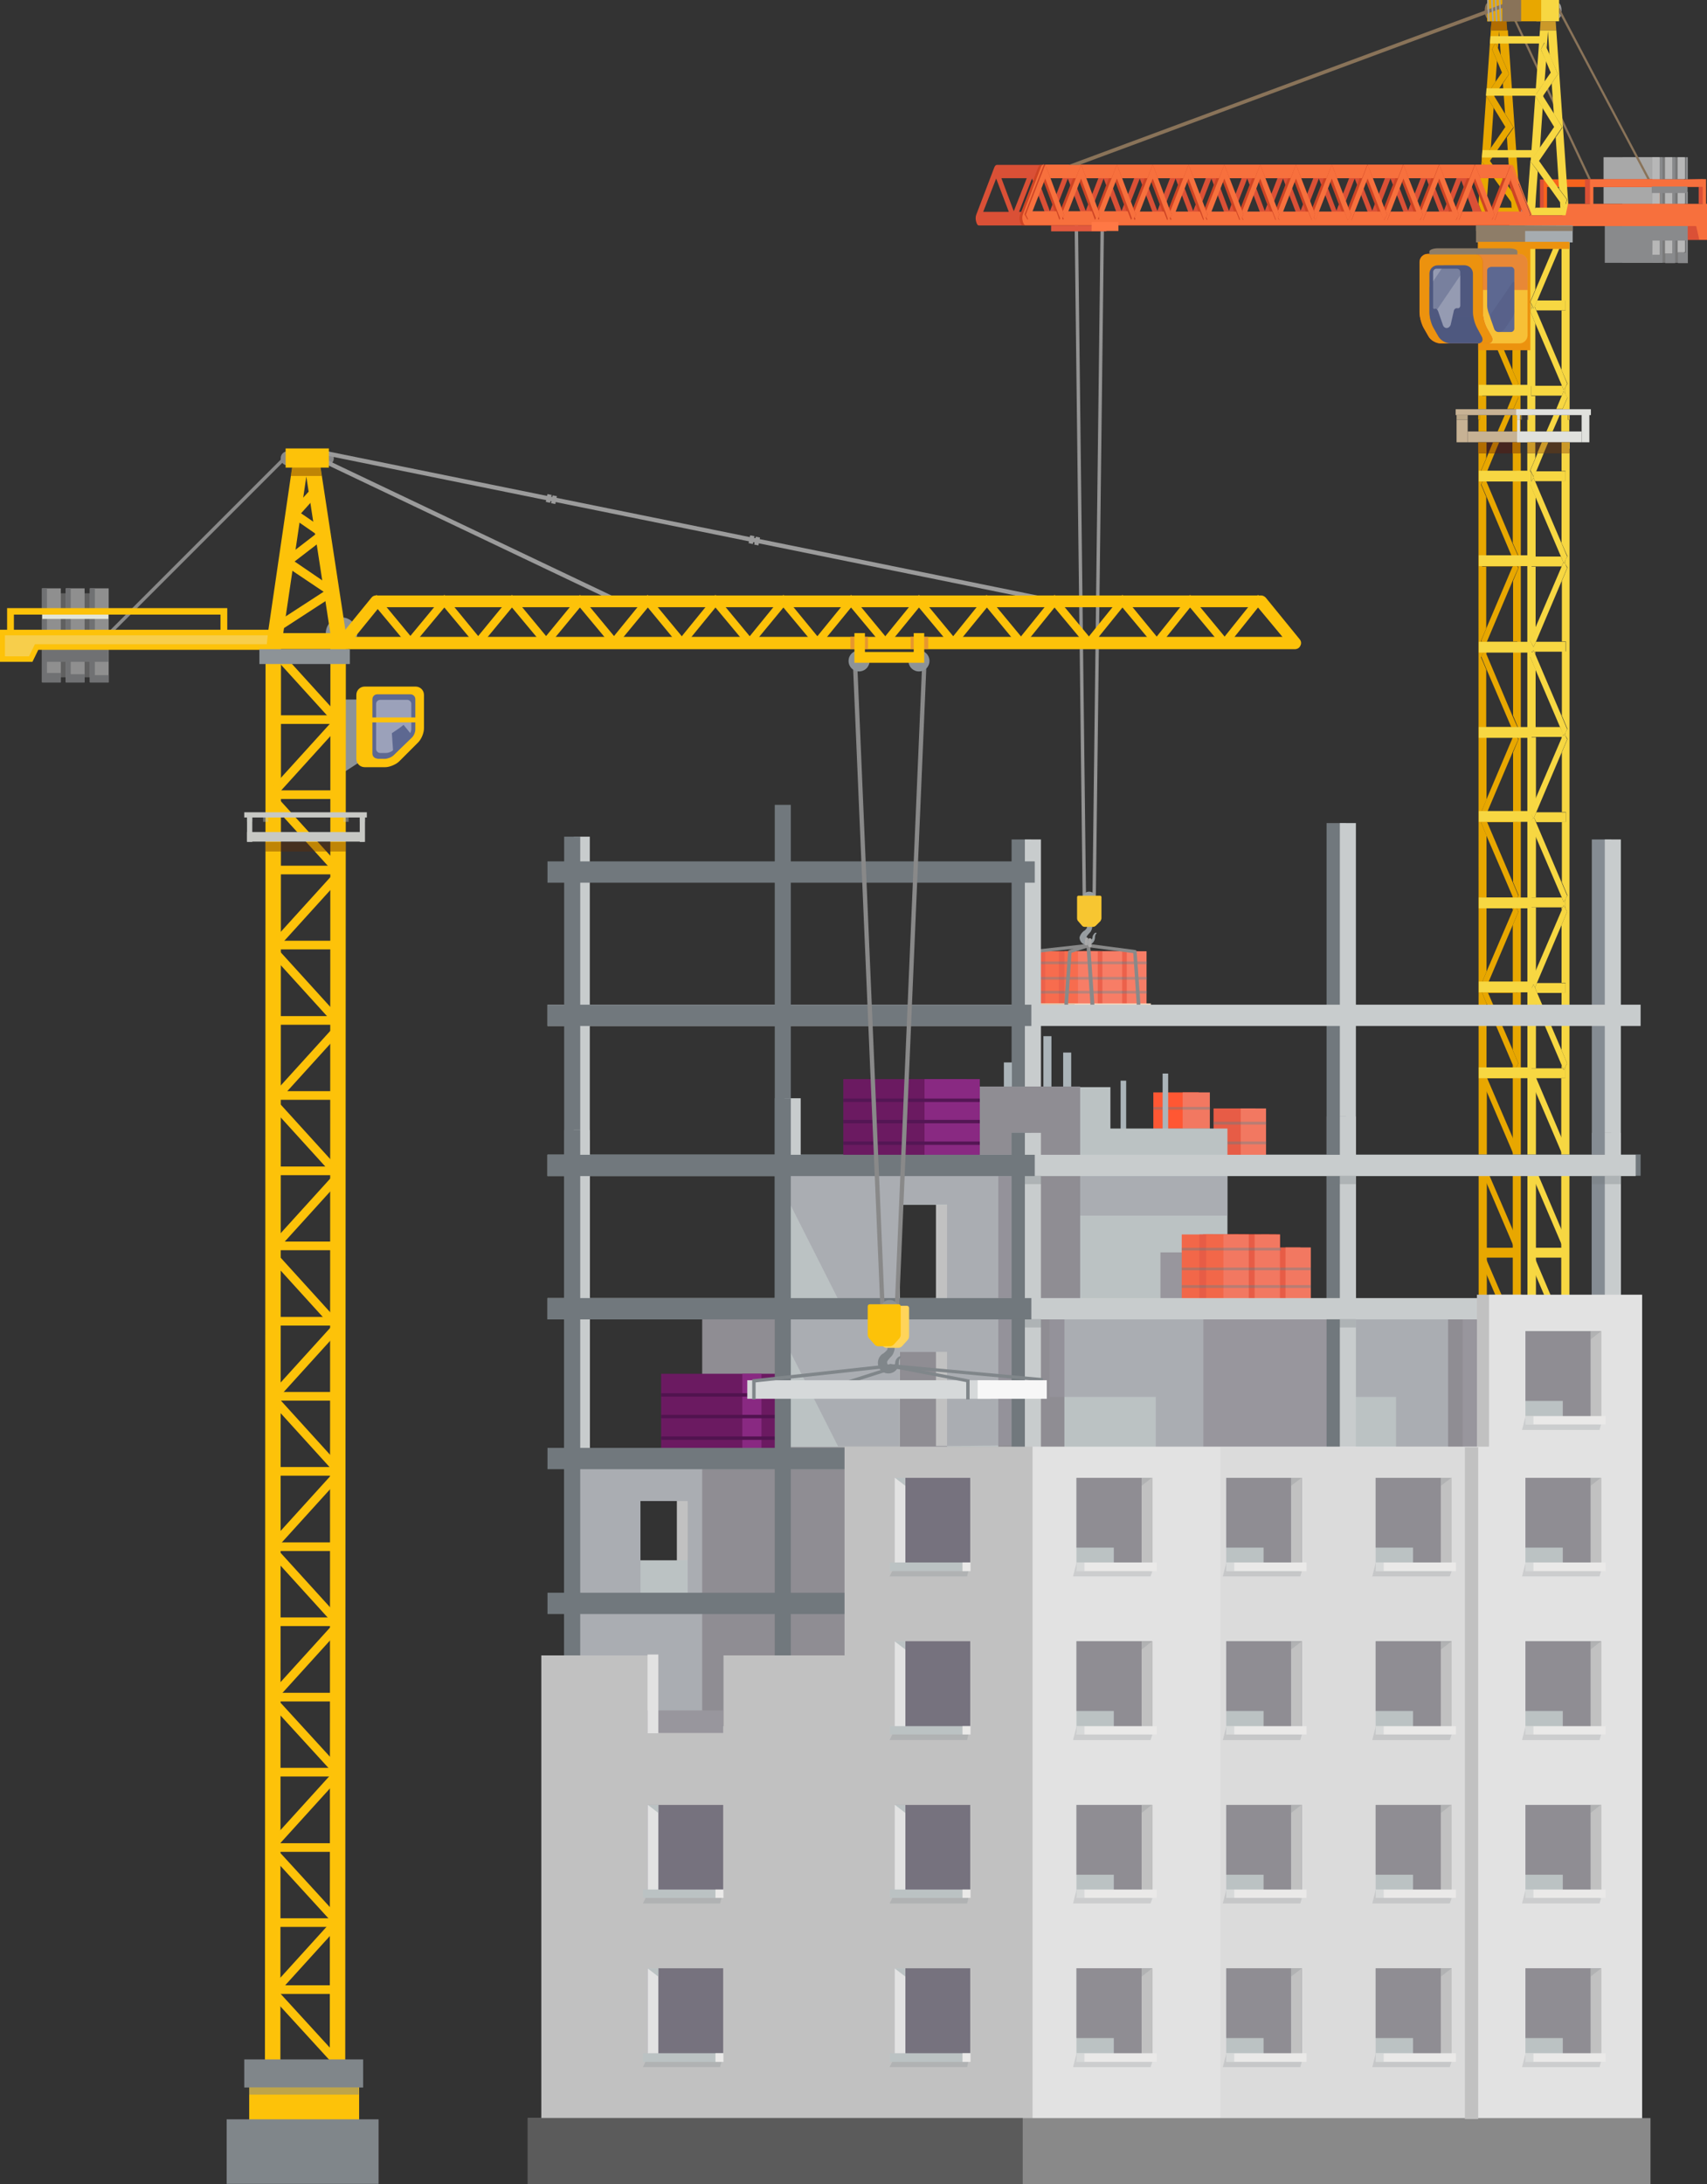 <?xml version="1.0" encoding="utf-8"?>
<!-- Generator: Adobe Illustrator 22.0.1, SVG Export Plug-In . SVG Version: 6.00 Build 0)  -->
<svg version="1.0" id="Layer_1" xmlns="http://www.w3.org/2000/svg" xmlns:xlink="http://www.w3.org/1999/xlink" x="0px" y="0px"
	 viewBox="0 0 552.8 707.2" style="enable-background:new 0 0 552.8 707.2;" xml:space="preserve">
<rect x="0" y="0" width="552.8" height="707.2" fill="#333333" stroke="none"/>
<style type="text/css">
	.st0{fill:#EC614B;}
	.st1{fill:#F77D66;}
	.st2{opacity:0.1;}
	.st3{fill:#59A3B6;}
	.st4{fill:#F76C4E;}
	.st5{opacity:0.3;}
	.st6{fill:#348DA4;}
	.st7{fill:#F4DAC0;}
	.st8{fill:#E4C4A6;}
	.st9{fill:#898989;}
	.st10{fill:#939393;}
	.st11{fill:#979DA1;}
	.st12{fill:#5B5750;}
	.st13{fill:#F7C631;}
	.st14{fill:#DA5036;}
	.st15{fill:#797979;}
	.st16{enable-background:new    ;}
	.st17{fill:#8E7D68;}
	.st18{fill:#897359;}
	.st19{fill:#A8A8A8;}
	.st20{fill:#898A8C;}
	.st21{fill:#F7631D;}
	.st22{fill:#E8A700;}
	.st23{fill:#81705B;}
	.st24{fill:#B48000;}
	.st25{fill:#C7B294;}
	.st26{opacity:0.4;fill:#620F00;}
	.st27{fill:#B26D00;}
	.st28{fill:#9F703D;}
	.st29{fill:#BBA788;}
	.st30{opacity:0.4;fill:#C7B294;}
	.st31{fill:#DB9D00;}
	.st32{fill:#CE4424;}
	.st33{fill:#A6ACB0;}
	.st34{fill:#A2A2A2;}
	.st35{fill:#B7B7B7;}
	.st36{fill:#767871;}
	.st37{fill:#868884;}
	.st38{fill:#F7703D;}
	.st39{fill:#F7D742;}
	.st40{fill:#999FA3;}
	.st41{fill:#CDAD36;}
	.st42{fill:#E0E1DD;}
	.st43{opacity:0.4;fill:#7B3E05;}
	.st44{fill:#CB9929;}
	.st45{fill:#B8A086;}
	.st46{fill:#F4CB3D;}
	.st47{fill:#D4D6D0;}
	.st48{fill:#EC920E;}
	.st49{fill:#F7C036;}
	.st50{fill:#AAAAAA;}
	.st51{fill:#C8CCCD;}
	.st52{fill:#71787D;}
	.st53{fill:#858C93;}
	.st54{fill:#FF5733;}
	.st55{fill:#F27861;}
	.st56{fill:#2F889F;}
	.st57{fill:#E75C46;}
	.st58{fill:#98969D;}
	.st59{fill:#AAADB2;}
	.st60{fill:#C1C1C1;}
	.st61{fill:#BBC2C3;}
	.st62{opacity:0.5;fill:#9A98A2;}
	.st63{fill:#ABB4B9;}
	.st64{fill:#8F8D93;}
	.st65{fill:#E33915;}
	.st66{fill:#EA4A2E;}
	.st67{fill:#F26749;}
	.st68{fill:#6B1A61;}
	.st69{fill:#892982;}
	.st70{fill:#51134F;}
	.st71{fill:#541654;}
	.st72{fill:#E2E2E2;}
	.st73{opacity:0.4;fill:#D1D1D1;}
	.st74{opacity:0.2;fill:#71787D;}
	.st75{fill:#EAE9E8;}
	.st76{opacity:0.4;fill:#BBC2C3;}
	.st77{opacity:0.2;}
	.st78{fill:#76727E;}
	.st79{fill:#5B5B5B;}
	.st80{opacity:0.3;fill:#71787D;}
	.st81{fill:#E2583E;}
	.st82{opacity:0.5;fill:#DA5036;}
	.st83{fill:#5D6891;}
	.st84{fill:#4F587F;}
	.st85{opacity:0.4;fill:#4F587F;}
	.st86{opacity:0.4;}
	.st87{fill:#FFFFFF;}
	.st88{fill:#FF7845;}
	.st89{fill:#8D9397;}
	.st90{fill:#FDC209;}
	.st91{fill:none;stroke:#80868A;stroke-width:1.066;stroke-miterlimit:10;}
	.st92{fill:#606060;}
	.st93{fill:#8F8F8F;}
	.st94{fill:#707173;}
	.st95{fill:#E2E5D9;}
	.st96{fill:#9B9B9B;}
	.st97{fill:#E7972E;}
	.st98{fill:#514D46;}
	.st99{fill:#80868A;}
	.st100{fill:#FFD45A;}
	.st101{fill:#F7CE4B;}
	.st102{opacity:0.5;fill:#80868A;}
	.st103{fill:#C7C8C4;}
	.st104{opacity:0.4;fill:#622B00;}
	.st105{opacity:0.4;fill:#C7C8C4;}
	.st106{fill:#D6D9DA;}
	.st107{fill:#F7F7F7;}
	.st108{opacity:0.4;fill:#F7F7F7;}
</style>
<g>
	<g>
		<rect x="345.6" y="308" class="st0" width="10.7" height="17.1"/>
		<rect x="352.6" y="308" class="st1" width="6.4" height="17.1"/>
		<g class="st2">
			<rect x="345.6" y="320.9" class="st3" width="13.4" height="0.7"/>
		</g>
		<g class="st2">
			<rect x="345.9" y="311.4" class="st3" width="13.1" height="0.7"/>
		</g>
		<g class="st2">
			<rect x="345.6" y="316.5" class="st3" width="13.4" height="0.7"/>
		</g>
	</g>
	<g>
		<rect x="337.7" y="308" class="st0" width="10.7" height="17.1"/>
		<rect x="344.7" y="308" class="st1" width="6.4" height="17.1"/>
		<g class="st2">
			<rect x="337.7" y="320.9" class="st3" width="13.4" height="0.7"/>
		</g>
		<g class="st2">
			<rect x="338" y="311.4" class="st3" width="13.4" height="0.7"/>
		</g>
		<g class="st2">
			<rect x="337.7" y="316.5" class="st3" width="13.4" height="0.7"/>
		</g>
	</g>
	<g>
		<rect x="332.3" y="308" class="st4" width="8.2" height="17.1"/>
		<rect x="336.7" y="308" class="st0" width="6.4" height="17.1"/>
		<g class="st5">
			<rect x="332.3" y="320.8" class="st6" width="10.9" height="0.9"/>
		</g>
		<g class="st5">
			<rect x="332.3" y="311.3" class="st6" width="10.9" height="0.9"/>
		</g>
		<g class="st5">
			<rect x="332.3" y="316.3" class="st6" width="10.9" height="0.9"/>
		</g>
	</g>
	<g>
		<rect x="351.8" y="308" class="st0" width="10.7" height="17.1"/>
		<rect x="358.8" y="308" class="st1" width="6.4" height="17.1"/>
		<g class="st2">
			<rect x="351.8" y="320.9" class="st3" width="13.4" height="0.7"/>
		</g>
		<g class="st2">
			<rect x="352.1" y="311.4" class="st3" width="13.1" height="0.7"/>
		</g>
		<g class="st2">
			<rect x="351.8" y="316.5" class="st3" width="13.4" height="0.7"/>
		</g>
	</g>
	<g>
		<rect x="343.9" y="308" class="st0" width="10.7" height="17.1"/>
		<rect x="350.8" y="308" class="st1" width="6.4" height="17.1"/>
		<g class="st2">
			<rect x="343.9" y="320.9" class="st3" width="13.4" height="0.7"/>
		</g>
		<g class="st2">
			<rect x="344.2" y="311.4" class="st3" width="13.4" height="0.7"/>
		</g>
		<g class="st2">
			<rect x="343.9" y="316.5" class="st3" width="13.4" height="0.7"/>
		</g>
	</g>
	<rect x="338.5" y="308" class="st4" width="8.2" height="17.1"/>
	<rect x="342.9" y="308" class="st0" width="6.4" height="17.1"/>
	<g class="st5">
		<rect x="338.5" y="320.8" class="st6" width="10.9" height="0.9"/>
	</g>
	<g class="st5">
		<rect x="338.5" y="311.3" class="st6" width="10.9" height="0.9"/>
	</g>
	<g class="st5">
		<rect x="338.5" y="316.3" class="st6" width="10.9" height="0.9"/>
	</g>
	<rect x="358" y="308" class="st0" width="10.7" height="17.1"/>
	<rect x="364.9" y="308" class="st1" width="6.4" height="17.1"/>
	<g class="st5">
		<rect x="358" y="320.8" class="st6" width="13.4" height="0.9"/>
	</g>
	<g class="st5">
		<rect x="358.3" y="311.3" class="st6" width="13.1" height="0.9"/>
	</g>
	<g class="st5">
		<rect x="358" y="316.3" class="st6" width="13.4" height="0.9"/>
	</g>
	<rect x="350.1" y="308" class="st0" width="10.7" height="17.1"/>
	<rect x="357" y="308" class="st1" width="6.4" height="17.1"/>
	<g class="st5">
		<rect x="350.1" y="320.8" class="st6" width="13.4" height="0.9"/>
	</g>
	<g class="st5">
		<rect x="350.4" y="311.3" class="st6" width="13.1" height="0.9"/>
	</g>
	<g class="st5">
		<rect x="350.1" y="316.3" class="st6" width="13.4" height="0.9"/>
	</g>
	<g>
		<rect x="344.7" y="308" class="st4" width="8.2" height="17.1"/>
		<rect x="349.1" y="308" class="st1" width="6.4" height="17.1"/>
		<g class="st5">
			<rect x="344.7" y="320.8" class="st6" width="10.9" height="0.9"/>
		</g>
		<g class="st5">
			<rect x="344.7" y="311.3" class="st6" width="10.9" height="0.9"/>
		</g>
		<g class="st5">
			<rect x="344.7" y="316.3" class="st6" width="10.9" height="0.9"/>
		</g>
	</g>
	<rect x="331.2" y="324.9" class="st7" width="41.5" height="2"/>
	<rect x="331.2" y="324.9" class="st8" width="16.8" height="2"/>
	<path class="st9" d="M354.3,327.1h-1.2v-2.3l-1.2-17.9l-4.9,1.6l-1.1,16.4l0,2.3h-1.2v-2.3l1.2-16.8c0-0.2,0.2-0.4,0.4-0.5l6-2
		c0.2-0.1,0.4,0,0.5,0.1c0.2,0.1,0.2,0.3,0.3,0.5l0.1,2l1.2,16.8L354.3,327.1z"/>
	<g>
		<path class="st9" d="M369.3,327.1h-1.2v-2.3l-1.1-16.2l-14.5-1.9l-17.6,1.9l-1.1,16.3l0,2.3h-1.2v-2.3l1.2-16.8
			c0-0.3,0.2-0.5,0.5-0.5l18.1-2c0,0,0.1,0,0.1,0l15.1,2c0.3,0,0.5,0.3,0.5,0.5l1.2,16.8L369.3,327.1z"/>
	</g>
	<g>
		<g>
			
				<rect x="349.3" y="71.7" transform="matrix(1 -1.186171e-02 1.186171e-02 1 -2.149 4.162)" class="st10" width="1.1" height="223.1"/>
		</g>
		<g>
			
				<rect x="243.9" y="182.9" transform="matrix(1.208515e-02 -1 1 1.208515e-02 167.883 536.676)" class="st10" width="223.4" height="1.1"/>
		</g>
		<g>
			<path class="st11" d="M354.8,290.8c0-1.2-0.9-2.1-2.1-2.1c-1.2,0-2.1,0.9-2.1,2.1c0,1.2,0.9,2.1,2.1,2.1
				C353.8,292.9,354.8,291.9,354.8,290.8z"/>
			<path class="st12" d="M353.4,290.8c0-0.4-0.3-0.7-0.7-0.7c-0.4,0-0.7,0.3-0.7,0.7c0,0.4,0.3,0.7,0.7,0.7
				C353,291.5,353.4,291.2,353.4,290.8z"/>
		</g>
		<g>
			<path class="st11" d="M350.8,301.6L350.8,301.6C350.8,301.6,350.8,301.6,350.8,301.6c0.1-0.1,0.2-0.2,0.3-0.2
				c0.3-0.2,0.7-0.6,0.9-1l0,0V299h1.7v1.4l0,0v0c0,0-0.2,1-0.7,1.5c-1,1.1-1.1,1.2-1.1,1.6c0,0.5,0.4,1,0.9,1c0.5,0,1-0.5,1-1
				c0-0.3,0.2-1,0.9-1.5c0.3,0,0.6,0,0.3,0.3c-0.4,0.5-0.4,0.9-0.4,1.2c0,0,0,0,0,0c0,0,0,0,0,0c0,1.4-1.1,2.5-2.5,2.5
				c-1.4,0-2.5-1.1-2.5-2.5C349.8,302.8,350.2,302.1,350.8,301.6z"/>
			<g>
				<g>
					<path class="st13" d="M354.9,299.7c-0.2,0.2-0.6,0.4-0.8,0.4l-2.9,0c-0.3,0-0.7-0.2-0.8-0.4l-1.3-1.5c-0.2-0.2-0.3-0.6-0.3-0.9
						v-6.8c0-0.3,0.2-0.5,0.5-0.5h6.9c0.3,0,0.5,0.2,0.5,0.5v6.8c0,0.3-0.2,0.7-0.3,0.9L354.9,299.7z"/>
				</g>
			</g>
		</g>
		<rect x="529.5" y="71.3" class="st14" width="23.5" height="6.4"/>
		<rect x="525.4" y="50.9" class="st15" width="20" height="34.2"/>
		<g>
			<g>
				<g>
					<g class="st16">
						<g>
							<path class="st17" d="M476.8,67.7c0,0.3,0,0.6,0.1,0.9h0.3L476.8,67.7L476.8,67.7z"/>
							<path class="st18" d="M481.6,1c-0.5,0.3-0.8,1.3-0.8,2.5c0,1.2,0.4,2.1,0.8,2.5V1L481.6,1z"/>
							<path class="st18" d="M489,3.9V6c0.2-0.2,0.4-0.5,0.6-0.9L489,3.9L489,3.9z M489,1v2l0.2-0.4l0.6,1.4c0-0.1,0-0.3,0-0.4
								C489.9,2.3,489.5,1.4,489,1L489,1z"/>
							<path class="st18" d="M489.2,2.6L489,3v0.8l0.6,1.3l24.8,52.9h0.8L489.8,3.9L489.2,2.6L489.2,2.6z"/>
							<polygon class="st19" points="519.3,50.9 519.3,60.5 519.3,61.1 519.3,66 537.3,66 537.3,62.1 537.3,61.1 537.3,60.5 
								537.3,50.9 							"/>
							<polygon class="st20" points="537.3,73.2 519.7,73.2 519.7,85.1 537.3,85.1 537.3,73.2 							"/>
							<polygon class="st14" points="536.6,58 530.7,58.1 529.9,58.1 527.5,58.1 526.6,58.1 525.8,58.1 523.4,58.1 522.5,58.1 
								521.7,58.1 519.3,58.1 515.2,58.1 514.4,58.1 498.7,58.1 498.7,67.7 500.1,67.7 500.1,60.5 515.5,60.5 516.3,60.5 
								519.3,60.5 519.3,60.5 521.7,60.5 522.5,60.5 523.4,60.5 525.8,60.5 526.6,60.5 527.5,60.5 529.9,60.5 530.7,60.5 
								530.7,60.5 535.5,60.5 535.5,66 536.6,66 536.6,58 							"/>
							<polygon class="st21" points="537.5,58 531.6,58.1 530.7,58.1 528.4,58.1 527.5,58.1 526.7,58.1 524.3,58.1 523.4,58.1 
								522.6,58.1 520.2,58.1 516.1,58.1 515.3,58.1 499.9,58.1 499.9,67.7 501,67.7 501,60.5 516.4,60.5 517.2,60.5 520.2,60.5 
								520.2,60.5 522.6,60.5 523.4,60.5 524.3,60.5 526.7,60.5 527.5,60.5 528.4,60.5 530.7,60.5 531.5,60.5 531.6,60.5 
								536.4,60.5 536.4,66 537.5,66 537.5,58 							"/>
							<path class="st22" d="M489.9,631.8v0.5h0.2L489.9,631.8L489.9,631.8z M489.9,344.8v1.1h0.5L489.9,344.8L489.9,344.8z
								 M490.2,293.8h-0.4v0.9L490.2,293.8L490.2,293.8z M489.9,290.4v0.2h0.1L489.9,290.4L489.9,290.4z M490,238.6h-0.1v0.3
								L490,238.6L490,238.6z M481.4,211H481l0.4,0.9V211L481.4,211z M489.9,183.4L489.9,183.4L489.9,183.4L489.9,183.4L489.9,183.4
								z M481.4,155.8h-0.1l0.1,0.2V155.8L481.4,155.8z M481.4,146.8h-2.6l0.1,485.5h2.6l0-20.4l-1.7-3.9l0.2-0.5l-0.2-0.5l0.4-0.8
								v-0.9h0.4l0.9-2.2l0-254H480v-3.2h1.4l0-21l-1.7-4.1l0.4-0.7v-0.7l-0.4-0.7l1.7-4.1l0-20.8H480v-3.2h1.4l0-20.1l-1.7-4
								l0.4-0.7v-2.2l-0.4-0.7l1.7-4l0-20.2H480v-3.2h1.3l0-18.7l-1.7-4l0.9-1.7H480v-2.9l-0.4-0.7l1.7-4l0-20H480v-3.2l1.3,0
								l0-19.4l-1.7-4l0.5-1H480v-2.8l-0.4-0.7l1.7-4V146.8L481.4,146.8z M492.5,143.2L492.5,143.2l0,3.5h-2.6l0,5.8h1.3v3.2h-1.3
								l0,20.1l1.9,4.3l-0.6,1.1v1.5l0.6,1.1l-1.8,4.3l0,19.6h1.3v3.2h-1.3l0,20.8l1.8,4.3l-0.6,1.1v1.1l0.6,1.1l-1.8,4.3l0,19.3
								h1.3v3.2h-1.3l0,19.5l1.8,4.3l-0.6,1.1v2.8H491l0.7,1.4l-1.8,4.3l0,18.7h1.3v3.2h-1.3l0,18.6l1.8,4.3l-0.8,1.6h0.3v3.2h-1.3
								l0,234.3l0.8-1.8l1.1,2.2l-1.9,4.4l0,17.1h1.3v3.2h-1.3l0,18.5l1.9,4.4l-0.5,0.9h1.2L492.5,143.2L492.5,143.2z M481.4,134.4
								h-2.2v1.5h-0.4l0,3.8h2.6L481.4,134.4L481.4,134.4z M492,134.4h-2.2l0,5.3h2.6l0-3.8H492V134.4L492,134.4z M489.9,128.1
								L489.9,128.1l-0.1,0.2L489.9,128.1L489.9,128.1z M489.8,124.6v0.4h0.2L489.8,124.6L489.8,124.6z M481.3,78.5h-2.6l0,54h2.6
								l0-4.3H480v-3.2h1.3l0-20.3l-1.7-4l0.4-0.7v-1.5l-0.4-0.7l1.7-4L481.3,78.5L481.3,78.5z M492.4,78.5h-2.5l-0.1,0.2l0,18.6
								h1.3v3.2h-1.3l0,19.3l1.9,4.4l-0.6,1.1v2.4l0.6,1.1l-1.6,3.7h2.3L492.4,78.5L492.4,78.5z M481.3,73h-2.6v0L481.3,73L481.3,73
								L481.3,73z M490.2,73h-0.4v0L490.2,73L490.2,73L490.2,73z M491.1,73H491H491.1L491.1,73L491.1,73L491.1,73z M489.4,67.2
								l-7.2,0h-0.8l0,0.2h8.1L489.4,67.2L489.4,67.2z"/>
							<path class="st22" d="M491.1,72.9H491L491,73L491.1,72.9L491.1,72.9L491.1,72.9z M480,72.3c-0.2,0.4-0.5,0.7-0.8,0.7h-1l0,0
								h0.4h2.6h8.5h0.4l0-0.1H480V72.3L480,72.3z M479.8,52.2l-0.7,9.3l-0.3,4.6l1.3,3.3c0,0.1,0.1,0.2,0.1,0.3h11V66l-0.4,1.3
								l-1.4-2l0.1,1.9l0,0.2h-8.1l0-0.2l0.2-3.5l0.6-8.2L479.8,52.2L479.8,52.2z M481.3,31l-1.5,21.2l3-4.3l0.9-13L481.3,31
								L481.3,31z M484,30.9l-0.1,0.2l0.1,0.2L484,30.9L484,30.9z M483,6.9L483,6.9l-1.7,24l3-4.4l0.5-6.8l-1.6-3.7l1.1-2.2l0.8,1.8
								l0.4-5.5h0l0.5,7.7l2.7,6.2l-2,3l0.7,9.8l2.8,4.5l-2.2,3.2l1.1,16.6l2.6,3.5l-0.4,1.3h0.9l-3.9-56.1h-5.3L483,6.9L483,6.9z"
								/>
							<polygon class="st22" points="476.5,642.6 476.5,642.6 476.5,654.2 495.3,654.2 495.3,645.2 476.5,645.2 476.5,642.6 							
								"/>
							<path class="st14" d="M480.1,69.4l-1.3-3.3l-1.2-3.1l-3.3-8.8c-0.2-0.5-0.5-0.8-0.8-0.8l0-0.1l0,0.1l-11.6,0l0-0.1l0,0.1
								l-11.6,0l0-0.1l0,0.1l-11.6,0l0-0.1l0,0.1h-11.6l0-0.1l0,0.1l-11.5,0l0-0.1l0,0.1l-11.6,0l0-0.1l0,0.1l-11.5,0l0-0.1l0,0.1
								h-11.5l0-0.1l0,0.1l-11.6,0l0-0.1l0,0.1l-11.5,0l0-0.1l0,0.1l-11.5,0l0-0.1l0,0.1h-11.5l0-0.1l0,0.1l-11.5,0l0-0.1l0,0.1
								h-0.6c-0.3,0-0.6,0.3-0.8,0.8l-5.8,15.2c-0.3,0.7-0.3,1.6-0.1,2.3c0.2,0.8,0.5,1.3,0.9,1.3l162.1,0h1c0.3,0,0.6-0.3,0.8-0.7
								v-2.6h0.1C480.1,69.6,480.1,69.5,480.1,69.4z M471.7,57.7l-4.1,10.5l-4.1-10.5H471.7z M460.1,57.7l-4.1,10.5L452,57.7H460.1z
								 M448.5,57.7l-4.1,10.5l-4.1-10.5H448.5z M436.9,57.7l-4.1,10.5l-4-10.5H436.9z M425.3,57.7l-4.1,10.5l-4-10.5H425.3z
								 M413.7,57.7l-4.1,10.6l-4-10.6L413.7,57.7z M402.1,57.7L398,68.3l-4-10.6H402.1z M390.5,57.7l-4.1,10.6l-4-10.6H390.5z
								 M378.9,57.7l-4.1,10.6l-4-10.6L378.9,57.7z M367.3,57.7l-4.1,10.6l-4-10.6L367.3,57.7z M355.7,57.7l-4.1,10.6l-4-10.6H355.7
								z M344.1,57.7L340,68.4l-4-10.7H344.1z M332.5,57.7l-4.2,10.7l-4-10.7L332.5,57.7z M318.4,68.6l4.2-10.8l4.1,10.8H318.4z
								 M330,68.6l4.2-10.8l4.1,10.8L330,68.6z M341.6,68.6l4.2-10.8l4.1,10.8H341.6z M353.2,68.6l4.2-10.8l4.1,10.8H353.2z
								 M364.9,68.6l4.2-10.8l4.1,10.8L364.9,68.6z M376.5,68.6l4.2-10.8l4.1,10.8H376.5z M388.1,68.6l4.2-10.8l4.1,10.8H388.1z
								 M399.7,68.6l4.2-10.8l4.1,10.8L399.7,68.6z M411.3,68.6l4.2-10.8l4.1,10.8H411.3z M422.9,68.6l4.2-10.8l4.2,10.8H422.9z
								 M434.5,68.6l4.2-10.8l4.2,10.8L434.5,68.6z M446.1,68.6l4.2-10.8l4.2,10.8H446.1z M457.7,68.6l4.2-10.8l4.2,10.8H457.7z
								 M476.8,68.6l-7.6,0l4-10.2l3.5,9.3l0.3,0.9H476.8z"/>
							<polygon class="st22" points="491.1,345.9 490.9,345.9 490.6,346.5 490.3,345.9 489.9,345.9 481.4,345.9 480,345.9 
								480,349.1 481.4,349.1 489.9,349.1 491.1,349.1 491.1,345.9 							"/>
							<path class="st22" d="M480,319.4v0.7l0.2-0.4L480,319.4L480,319.4z M491.1,318.3h-1.3h-8l-0.6,1.5l0.7,1.7h7.9h1.3V318.3
								L491.1,318.3z"/>
							<polygon class="st22" points="489.9,290.6 489.9,290.6 481.4,290.6 480,290.6 480,293.8 481.4,293.8 489.9,293.8 
								490.2,293.8 490.6,293.1 491,293.8 491.1,293.8 491.1,291.1 490.6,292.1 489.9,290.6 							"/>
							<path class="st22" d="M480,263.6v2.2l0.6-1.1L480,263.6L480,263.6z M491.1,263h-1.3h-8.2l-0.7,1.7l0.7,1.5h8.3h1.3V263
								L491.1,263z"/>
							<path class="st22" d="M491.1,237.2l-0.3,0.6l0.3,0.6V237.2L491.1,237.2z M489.4,235.4h-8H480v3.2h1.3h8.5h0.1l0.4-0.9
								L489.4,235.4L489.4,235.4z"/>
							<polygon class="st22" points="491.1,207.8 489.8,207.8 481.5,207.8 480.8,209.5 480,208.1 480,211 480.5,211 480.8,210.5 
								481,211 481.4,211 489.8,211 491.1,211 491.1,207.8 							"/>
							<path class="st22" d="M491.1,181.3l-0.4,0.8l0.4,0.8V181.3L491.1,181.3z M489.6,180.2l-8.3,0l-1.3,0v3.2h1.3h8.5h0l0.6-1.3
								L489.6,180.2L489.6,180.2z"/>
							<polygon class="st22" points="491.1,152.6 489.8,152.6 481.5,152.6 480.8,154.4 480,152.9 480,155.8 480.2,155.8 
								480.8,154.6 481.3,155.8 481.4,155.8 489.8,155.8 491.1,155.8 491.1,152.6 							"/>
							<polygon class="st22" points="490,124.9 489.8,124.9 481.3,124.9 480,124.9 480,128.1 481.3,128.1 489.8,128.1 489.9,128.1 
								490.6,126.6 491.1,127.7 491.1,125.3 490.6,126.3 490,124.9 							"/>
							<path class="st22" d="M480,98.5v1.5l0.4-0.8L480,98.5L480,98.5z M491.1,97.3h-1.3h-8l-0.8,1.9l0.5,1.3h8.2h1.3V97.3
								L491.1,97.3z"/>
							<polygon class="st22" points="491.1,69.7 480.2,69.7 480,69.7 480,72.3 480,72.9 490.2,72.9 490.6,72.1 491,72.9 491.1,72.9 
								491.1,69.7 							"/>
							<polygon class="st22" points="480,607.5 479.8,607.9 481.4,611.9 489.9,631.8 490.1,632.3 491.3,632.3 491.8,631.4 
								489.9,627 482,608.5 481.2,608.5 480.9,609.1 480.5,608.5 480.1,608.5 480.1,607.7 480,607.5 							"/>
							<polygon class="st22" points="490.6,293.1 490.2,293.8 489.9,294.8 481.4,314.6 479.7,318.7 480,319.4 480.2,319.8 
								480.8,318.7 481.2,319.8 481.9,318.3 489.9,299.5 491.7,295.2 491,293.8 490.6,293.1 							"/>
							<polygon class="st22" points="480.9,264.7 480.8,265 480.6,264.7 480,265.8 479.7,266.5 481.4,270.6 489.9,290.4 
								489.9,290.6 490.6,292.1 491.1,291.1 491.7,290 489.9,285.7 481.6,266.2 480.9,264.7 							"/>
							<polygon class="st22" points="480.8,318.7 480.2,319.8 480,320.1 479.7,320.8 481.4,324.9 489.9,344.8 490.3,345.9 
								490.6,346.5 490.9,345.9 491.7,344.3 489.9,340 481.9,321.5 481.2,319.8 480.8,318.7 							"/>
							<polygon class="st22" points="491.1,374.2 490.9,374.2 490.6,374.8 490.3,374.2 489.9,374.2 481.4,374.2 480,374.2 
								480,377.4 481.4,377.4 489.9,377.4 491.1,377.4 491.1,374.2 							"/>
							<polygon class="st22" points="480.8,347.1 480.2,348.1 480,348.5 479.7,349.2 481.4,353.3 489.9,373.2 490.3,374.2 
								490.6,374.8 490.9,374.2 491.7,372.7 489.9,368.4 481.9,349.8 481.2,348.1 480.8,347.1 							"/>
							<polygon class="st22" points="491.1,404 490.9,404 490.6,404.6 490.3,404 489.9,404 481.4,404 480,404 480,407.2 
								481.4,407.2 489.9,407.2 491.1,407.2 491.1,404 							"/>
							<polygon class="st22" points="480.8,376.8 480.2,377.9 480,378.3 479.7,379 481.4,383 489.9,402.9 490.3,404 490.6,404.6 
								490.9,404 491.7,402.4 489.9,398.2 481.9,379.6 481.2,377.9 480.8,376.8 							"/>
							<polygon class="st22" points="491.1,433.5 490.9,433.5 490.6,434.1 490.3,433.5 489.9,433.5 481.4,433.5 480,433.5 
								480,436.7 481.4,436.7 489.9,436.7 491.1,436.7 491.1,433.5 							"/>
							<polygon class="st22" points="480.8,406.4 480.2,407.4 480,407.8 479.7,408.5 481.4,412.6 489.9,432.5 490.3,433.5 
								490.6,434.1 490.9,433.5 491.7,432 489.9,427.7 481.9,409.1 481.2,407.4 480.8,406.4 							"/>
							<polygon class="st22" points="490.8,237.8 490.6,238.3 490.4,237.8 490,238.6 489.8,239 481.4,258.8 479.7,262.9 480,263.6 
								480.6,264.7 480.8,265 480.9,264.7 481.6,263 489.8,243.7 491.7,239.4 491.1,238.3 490.8,237.8 							"/>
							<path class="st22" d="M481.2,608.5h-0.6l0.3,0.7L481.2,608.5L481.2,608.5z M480.1,606.1l-0.4,0.8l0.2,0.5l0.1,0.2V606.1
								L480.1,606.1z M490.7,581.6l-0.8,1.8l-8.5,19.7l-0.9,2.2h2l7.4-17.1l1.9-4.4L490.7,581.6L490.7,581.6z"/>
							<polygon class="st22" points="480.8,210.5 480.5,211 479.7,212.6 481.4,216.7 489.4,235.4 490.4,237.8 490.6,238.3 
								490.8,237.8 491.1,237.2 491.7,236.1 489.8,231.8 481.4,211.9 481,211 480.8,210.5 							"/>
							<polygon class="st22" points="490.7,182.1 490.6,182.4 490.4,182.1 489.9,183.4 489.8,183.5 481.4,203.3 479.7,207.4 
								480,208.1 480.8,209.5 481.5,207.8 489.8,188.2 491.7,183.9 491.1,182.8 490.7,182.1 							"/>
							<polygon class="st22" points="480.8,154.6 480.2,155.8 479.7,156.8 481.4,160.8 489.6,180.2 490.4,182.1 490.6,182.4 
								490.7,182.1 491.1,181.3 491.7,180.2 489.8,175.9 481.4,156 481.3,155.8 480.8,154.6 							"/>
							<path class="st22" d="M484,146.8h-2l-0.6,1.5l-1.7,4l0.4,0.7l0.7,1.4l0.8-1.8L484,146.8L484,146.8z M489.3,134.4h-2l-2.3,5.3
								h2L489.3,134.4L489.3,134.4z M490.6,126.6l-0.7,1.5l-0.1,0.2l-1.7,4.1h2l1.6-3.7l-0.6-1.1L490.6,126.6L490.6,126.6z"/>
							<polygon class="st22" points="481.1,99.2 480.8,99.9 480.4,99.2 480,100 479.7,100.7 481.3,104.7 489.8,124.6 490,124.9 
								490.6,126.3 491.1,125.3 491.7,124.2 489.8,119.8 481.6,100.5 481.1,99.2 							"/>
							<path class="st22" d="M489.9,78.5h-2l-6.5,15.3l-1.7,4l0.4,0.7l0.4,0.8l0.3,0.7l0.3-0.7l0.8-1.9l7.9-18.6L489.9,78.5
								L489.9,78.5z M490.6,72.1l-0.3,0.8l0,0.1l0,0h0.9l0,0l-0.1-0.1L490.6,72.1L490.6,72.1z"/>
							<polygon class="st22" points="484.3,13.8 483.2,16 484.8,19.7 486.4,23.5 484.3,26.5 481.3,30.9 481.3,30.9 481.3,31 
								483.7,34.9 487.5,41.1 482.8,47.9 479.8,52.1 479.8,52.2 479.8,52.2 482.2,55.5 489.3,65.3 491.3,69.1 493.7,69 492.7,65.7 
								491.5,64.6 489,61.1 482.5,52.1 487.8,44.4 490.1,41.2 487.3,36.7 484,31.3 483.8,31.1 484,30.9 486.6,27 488.7,24 486,17.8 
								485.1,15.6 484.3,13.8 							"/>
							<polygon class="st22" points="489,-0.1 481.6,-0.1 481.6,1 481.6,6 481.6,6.9 483,6.9 483,6.9 487.9,6.9 489,6.9 489,6 
								489,3.9 489,3 489,1 489,-0.1 							"/>
							<polygon class="st22" points="491.2,605.3 489.9,605.3 482.5,605.3 480.5,605.3 480.1,605.3 480.1,606.1 480.1,607.7 
								480.1,608.5 480.5,608.5 481.2,608.5 482,608.5 489.9,608.5 491.2,608.5 491.2,605.3 							"/>
							<polygon class="st23" points="499.1,654.2 495.3,654.2 476.5,654.2 473.1,654.2 473.1,677.6 499.1,677.6 499.1,654.2 							
								"/>
							<polygon class="st23" points="496.1,632.3 492.5,632.3 491.3,632.3 490.1,632.3 489.9,632.3 481.4,632.3 478.8,632.3 
								475.7,632.3 475.7,642.6 476.5,642.6 476.5,642.6 495.3,642.6 496.1,642.6 496.1,632.3 							"/>
							<polygon class="st24" points="495.3,642.6 476.5,642.6 476.5,645.2 495.3,645.2 495.3,642.6 							"/>
							<polygon class="st25" points="494.7,139.7 492.5,139.7 489.8,139.7 487,139.7 485,139.7 481.4,139.7 478.7,139.7 
								475.3,139.7 475.3,143.2 471.9,143.2 478.7,143.2 492.4,143.2 492.5,143.2 495.6,143.2 494.7,143.2 494.7,139.7 							"/>
							<polygon class="st26" points="489.8,143.2 485.5,143.2 484,146.8 489.8,146.8 489.8,143.2 							"/>
							<polygon class="st27" points="492.4,143.2 489.8,143.2 489.8,146.8 492.4,146.8 492.4,143.2 							"/>
							<path class="st26" d="M478.7,143.2L478.7,143.2l0,3.5h0V143.2L478.7,143.2z M483.5,143.2h-2.1l0,3.5h0.6L483.5,143.2
								L483.5,143.2z"/>
							<polygon class="st27" points="481.4,143.2 478.7,143.2 478.7,146.8 481.4,146.8 481.4,143.2 							"/>
							<polygon class="st27" points="485.5,143.2 483.5,143.2 482,146.8 484,146.8 485.5,143.2 							"/>
							<polygon class="st28" points="492.4,143.2 478.7,143.2 478.7,143.2 481.4,143.2 483.5,143.2 485.5,143.2 489.8,143.2 
								492.4,143.2 							"/>
							<polygon class="st25" points="494.7,134.4 494.7,139.7 494.7,143.2 495.6,143.2 495.6,135.9 494.7,135.9 494.7,134.4 							
								"/>
							<polygon class="st25" points="471.7,134.4 471.7,143.2 471.9,143.2 475.3,143.2 475.3,139.7 475.3,135.9 471.7,135.9 
								471.7,134.4 							"/>
							<polygon class="st29" points="495.6,134.4 494.7,134.4 494.7,135.9 495.6,135.9 495.6,134.4 							"/>
							<polygon class="st30" points="492.9,134.4 492.5,134.4 492.5,135.9 492.9,135.9 492.9,134.4 							"/>
							<polygon class="st31" points="492.5,134.4 492,134.4 492,135.9 492.5,135.9 492.5,134.4 							"/>
							<polygon class="st31" points="479.2,134.4 478.7,134.4 478.7,135.9 479.2,135.9 479.2,134.4 							"/>
							<polygon class="st29" points="475.3,134.4 471.7,134.4 471.7,135.9 475.3,135.9 475.3,134.4 							"/>
							<polygon class="st25" points="496.1,132.5 492.5,132.5 490.1,132.5 488.1,132.5 481.4,132.5 478.7,132.5 471.4,132.5 
								471.4,134.4 471.7,134.4 475.3,134.4 478.3,134.4 478.7,134.4 479.2,134.4 481.4,134.4 487.3,134.4 489.3,134.4 489.8,134.4 
								492,134.4 492.5,134.4 492.9,134.4 494.7,134.4 495.6,134.4 496.1,134.4 496.1,132.5 							"/>
							<polygon class="st26" points="487.9,6.9 487.9,6.9 488.1,9.8 488.1,9.8 487.9,6.9 							"/>
							<polygon class="st27" points="487.9,6.9 483,6.9 482.8,9.8 488.1,9.8 487.9,6.9 							"/>
							<polygon class="st27" points="487.9,6.9 483,6.9 487.9,6.9 487.9,6.9 							"/>
							<path class="st32" d="M495,69.4l-1.3-3.3l-1.2-3.1l-3.3-8.8c-0.2-0.5-0.5-0.8-0.8-0.8l0-0.1l0,0.1l-11.6,0l0-0.1l0,0.1
								l-11.6,0l0-0.1l0,0.1l-11.6,0l0-0.1l0,0.1h-11.6l0-0.1l0,0.1l-11.5,0l0-0.1l0,0.1l-11.6,0l0-0.1l0,0.1l-11.6,0l0-0.1l0,0.1
								h-11.5l0-0.1l0,0.1l-11.6,0l0-0.1l0,0.1l-11.5,0l0-0.1l0,0.1l-11.5,0l0-0.1l0,0.1h-11.5l0-0.1l0,0.1l-11.5,0l0-0.1l0,0.1H337
								c-0.3,0-0.6,0.3-0.8,0.8l-5.8,15.2c-0.3,0.7-0.3,1.6-0.1,2.3c0.2,0.8,0.5,1.3,0.9,1.3l162.1,0h1c0.3,0,0.6-0.3,0.8-0.7v-2.6
								h0.1C495.1,69.6,495.1,69.5,495,69.4z M486.7,57.7l-4.1,10.5l-4.1-10.5H486.7z M475.1,57.7L471,68.2L467,57.7H475.1z
								 M463.5,57.7l-4.1,10.5l-4.1-10.5H463.5z M451.9,57.7l-4.1,10.5l-4.1-10.5H451.9z M440.3,57.7l-4.1,10.5l-4-10.5H440.3z
								 M428.7,57.7l-4.1,10.6l-4-10.6L428.7,57.7z M417.1,57.7L413,68.3l-4-10.6H417.1z M405.5,57.7l-4.1,10.6l-4-10.6H405.5z
								 M393.9,57.7l-4.1,10.6l-4-10.6L393.9,57.7z M382.3,57.7l-4.1,10.6l-4-10.6L382.3,57.7z M370.7,57.7l-4.1,10.6l-4-10.6H370.7
								z M359.1,57.7l-4.1,10.7l-4-10.7H359.1z M347.5,57.7l-4.2,10.7l-4-10.7L347.5,57.7z M333.4,68.6l4.2-10.8l4.1,10.8H333.4z
								 M345,68.6l4.2-10.8l4.1,10.8L345,68.6z M356.6,68.6l4.2-10.8l4.1,10.8H356.6z M368.2,68.6l4.2-10.8l4.1,10.8H368.2z
								 M379.8,68.6l4.2-10.8l4.1,10.8L379.8,68.6z M391.4,68.6l4.2-10.8l4.1,10.8H391.4z M403,68.6l4.2-10.8l4.1,10.8H403z
								 M414.6,68.6l4.2-10.8l4.1,10.8L414.6,68.6z M426.2,68.6l4.2-10.8l4.1,10.8H426.2z M437.8,68.6l4.2-10.8l4.2,10.8H437.8z
								 M449.4,68.6l4.2-10.8l4.2,10.8L449.4,68.6z M461,68.6l4.2-10.8l4.2,10.8H461z M472.6,68.6l4.2-10.8l4.2,10.8H472.6z
								 M491.8,68.6l-7.6,0l4-10.2l3.5,9.3l0.3,0.9H491.8z"/>
						</g>
					</g>
				</g>
				<g>
					<g class="st16">
						<g>
							<path class="st33" d="M492.6,67.7c0,0.3,0,0.6,0.1,0.9h0.3L492.6,67.7L492.6,67.7z"/>
							<path class="st34" d="M497.5,1c-0.5,0.3-0.8,1.3-0.8,2.5c0,1.2,0.4,2.1,0.8,2.5V1L497.5,1z"/>
							<path class="st34" d="M504.9,3.9V6c0.2-0.2,0.4-0.5,0.6-0.9L504.9,3.9L504.9,3.9z M504.9,1v2l0.2-0.4l0.6,1.4
								c0-0.1,0-0.3,0-0.4C505.7,2.3,505.4,1.4,504.9,1L504.9,1z"/>
							<path class="st18" d="M505.1,2.6L504.9,3v0.8l0.6,1.3l28,52.9h0.8L505.7,3.9L505.1,2.6L505.1,2.6z"/>
							<path class="st15" d="M539.2,77.6h-0.9V83v0.4h0.9V77.6L539.2,77.6z M543.3,77.6h-0.9V83v0.4h0.9V77.6L543.3,77.6z
								 M539.2,62.1h-0.9V66h0.9V62.1L539.2,62.1z M543.3,62.1h-0.9V66h0.9V62.1L543.3,62.1z M539.2,52.7h-0.9v5.3h0.9V52.7
								L539.2,52.7z M543.3,52.7h-0.9v5.3l0.9,0V52.7L543.3,52.7z"/>
							<path class="st35" d="M535.2,73.2L535.2,73.2l-0.1,11.9h3.2h-0.8h-2.4v-2.6h2.4v-4.9h-2.3V73.2L535.2,73.2z M535.2,60.5
								L535.2,60.5l-0.1,5.5h2.4v-3.9h-2.3V60.5L535.2,60.5z M537.5,50.9h-2.4v7.2h2.4V50.9L537.5,50.9z"/>
							<path class="st35" d="M541.6,77.6h-2.4v5.7v1.8h3.2h-0.8h-2.4v-3h2.4V77.6L541.6,77.6z M541.6,62.1h-2.4V66h2.4V62.1
								L541.6,62.1z M541.6,50.9h-2.4v1.8v5.3h2.4V50.9L541.6,50.9z"/>
							<path class="st35" d="M545.7,77.6h-2.4v5.7v1.8h3.2h-0.8h-2.4v-3.4h2.4V77.6L545.7,77.6z M545.7,62.1h-2.4V66h2.4V62.1
								L545.7,62.1z M545.7,50.9h-2.4v1.8v5.3h2.4V50.9L545.7,50.9z"/>
							<path class="st20" d="M538.4,77.6h-0.8v4.9h-2.4v2.6h2.4h0.8v-1.8V83V77.6L538.4,77.6z M538.4,62.1h-0.8V66h0.8V62.1
								L538.4,62.1z M538.4,50.9h-0.8v7.2h0.8v-5.3V50.9L538.4,50.9z"/>
							<path class="st20" d="M542.5,77.6h-0.8v4.6h-2.4v3h2.4h0.8v-1.8V83V77.6L542.5,77.6z M542.5,62.1h-0.8V66h0.8V62.1
								L542.5,62.1z M542.5,50.9h-0.8v7.2h0.8v-5.3V50.9L542.5,50.9z"/>
							<path class="st20" d="M546.6,73.2L546.6,73.2l0,4.4h-0.8v4.2h-2.4v3.4h2.4h0.8V83V73.2L546.6,73.2z M546.6,60.5L546.6,60.5
								l0,1.6h-0.8V66h0.8V60.5L546.6,60.5z M546.6,50.9h-0.8v7.2l0.8,0V50.9L546.6,50.9z"/>
							<path class="st36" d="M539.2,60.5h-0.9v1.6h0.9V60.5L539.2,60.5z M543.3,60.5h-0.9v1.6h0.9V60.5L543.3,60.5z"/>
							<polygon class="st37" points="538.4,60.5 537.5,60.5 537.5,62.1 538.4,62.1 538.4,60.5 							"/>
							<polygon class="st37" points="542.5,60.5 541.6,60.5 541.6,62.1 542.5,62.1 542.5,60.5 							"/>
							<polygon class="st37" points="546.5,60.5 545.7,60.5 545.7,62.1 546.5,62.1 546.5,60.5 							"/>
							<path class="st15" d="M539.2,73.2h-0.9v4.4h0.9V73.2L539.2,73.2z M543.3,73.2h-0.9v4.4h0.9V73.2L543.3,73.2z"/>
							<path class="st20" d="M538.4,73.2h-0.8H538.4z"/>
							<polygon class="st14" points="551.7,58 545.2,58.1 544.4,58.1 542,58.1 541.1,58.1 540.3,58.1 537.9,58.1 537,58.1 
								536.2,58.1 533.8,58.1 529.8,58.1 529,58.1 513.3,58.1 513.3,66 515.1,66 515.1,60.5 530.1,60.5 530.9,60.5 533.8,60.5 
								533.9,60.5 536.2,60.5 537,60.5 537.9,60.5 540.3,60.5 541.1,60.5 542,60.5 544.4,60.5 545.2,60.5 545.2,60.5 550.1,60.5 
								550.1,66 551.7,66 551.6,58 							"/>
							<polygon class="st20" points="542.5,73.2 541.6,73.2 541.6,77.6 542.5,77.6 542.5,73.2 							"/>
							<polygon class="st20" points="546.5,73.2 545.7,73.2 545.7,77.6 546.5,77.6 546.5,73.2 							"/>
							<polygon class="st38" points="552.5,58 546.6,58.1 545.7,58.1 543.3,58.1 542.5,58.1 541.6,58.1 539.2,58.1 538.4,58.1 
								537.5,58.1 535.2,58.1 531.1,58.1 530.3,58.1 514.9,58.1 514.9,66.3 516,66.3 516,60.5 531.4,60.5 532.2,60.5 535.2,60.5 
								535.2,60.5 537.5,60.5 538.4,60.5 539.2,60.5 541.6,60.5 542.5,60.5 543.3,60.5 545.7,60.5 546.5,60.5 546.6,60.5 
								551.4,60.5 551.4,66.9 552.5,66.9 552.5,58 							"/>
							<path class="st39" d="M505.8,631.8v0.5h0.2L505.8,631.8L505.8,631.8z M505.7,344.8v1.1h0.5L505.7,344.8L505.7,344.8z
								 M506.1,293.8h-0.4v0.9L506.1,293.8L506.1,293.8z M505.7,290.4v0.2h0.1L505.7,290.4L505.7,290.4z M505.8,238.6h-0.1v0.3
								L505.8,238.6L505.8,238.6z M497.2,211h-0.4l0.4,0.9L497.2,211L497.2,211z M505.7,183.4L505.7,183.4L505.7,183.4L505.7,183.4
								L505.7,183.4z M497.2,155.8h-0.1l0.1,0.2V155.8L497.2,155.8z M497.2,146.8h-2.6l0.1,485.5h2.6l0-20.4l-1.7-3.9l0.3-0.5
								l-0.2-0.5l0.4-0.8v-0.9h0.4l0.9-2.2l0-254h-1.4v-3.2h1.4l0-21l-1.7-4.1l0.4-0.7v-0.7l-0.4-0.7l1.7-4.1l0-20.8h-1.4v-3.2h1.4
								l0-20.1l-1.7-4l0.4-0.7v-2.2l-0.4-0.7l1.7-4l0-20.2h-1.4v-3.2h1.3l0-18.7l-1.7-4l0.9-1.7h-0.5v-2.9l-0.4-0.7l1.7-4l0-20h-1.3
								v-3.2l1.3,0l0-19.4l-1.7-4l0.5-1h-0.2v-2.8l-0.4-0.7l1.7-4V146.8L497.2,146.8z M508.3,143.2L508.3,143.2l0,3.5h-2.6l0,5.8
								h1.3v3.2h-1.3l0,20.1l1.9,4.3l-0.6,1.1v1.5l0.6,1.1l-1.8,4.3l0,19.6h1.3v3.2h-1.3l0,20.8l1.8,4.3l-0.6,1.1v1.1l0.6,1.1
								l-1.8,4.3l0,19.3h1.3v3.2h-1.3l0,19.5l1.8,4.3l-0.6,1.1v2.8h-0.2l0.7,1.4l-1.8,4.3l0,18.7h1.3v3.2h-1.3l0,18.6l1.8,4.3
								l-0.8,1.6h0.2v3.2h-1.3l0,234.3l0.8-1.8l1.1,2.2l-1.9,4.4l0,17.1h1.3v3.2h-1.3l0,18.5l1.9,4.4l-0.5,0.9h1.2L508.3,143.2
								L508.3,143.2z M497.2,134.4H495v1.5h-0.4v3.8h2.6V134.4L497.2,134.4z M507.8,134.4h-2.2v5.3h2.6l0-3.8h-0.5V134.4
								L507.8,134.4z M505.8,128.1L505.8,128.1l-0.1,0.2L505.8,128.1L505.8,128.1z M505.7,124.6v0.4h0.2L505.7,124.6L505.7,124.6z
								 M497.2,78.5h-2.6l0,54h2.6l0-4.3h-1.3v-3.2h1.3l0-20.3l-1.7-4l0.4-0.7v-1.5l-0.4-0.7l1.7-4L497.2,78.5L497.2,78.5z
								 M508.3,78.5h-2.5l-0.1,0.2l0,18.6h1.3v3.2h-1.3l0,19.3l1.9,4.4l-0.6,1.1v2.4l0.6,1.1l-1.6,3.7h2.3L508.3,78.5L508.3,78.5z
								 M497.2,73h-2.6v0L497.2,73L497.2,73L497.2,73z M506,73h-0.4v0L506,73L506,73L506,73z M507,73h-0.1H507L507,73L507,73L507,73
								z M505.3,67.2l-7.2,0h-0.8l0,0.2h8.1L505.3,67.2L505.3,67.2z"/>
							<path class="st39" d="M507,72.9h-0.2l0.1,0.1L507,72.9L507,72.9L507,72.9z M495.9,72.3c-0.2,0.4-0.5,0.7-0.8,0.7h-1l0,0h0.4
								h2.6h8.5h0.4l0-0.1h-10.2V72.3L495.9,72.3z M495.6,52.2l-0.7,9.3l-0.3,4.6l1.3,3.3c0,0.1,0.1,0.2,0.1,0.3h11V66l-0.4,1.3
								l-1.4-2l0.1,1.9l0,0.2h-8.1l0-0.2l0.2-3.5l0.6-8.2L495.6,52.2L495.6,52.2z M497.2,31l-1.5,21.2l3-4.3l0.9-13L497.2,31
								L497.2,31z M499.8,30.9l-0.1,0.2l0.1,0.2L499.8,30.9L499.8,30.9z M498.9,6.9L498.9,6.9l-1.7,24l3-4.4l0.5-6.8L499,16l1.1-2.2
								l0.8,1.8l0.4-5.5h0l0.5,7.7l2.7,6.2l-2,3l0.7,9.8l2.8,4.5l-2.2,3.2l1.1,16.6l2.6,3.5l-1.6,5.5l2.3,0.7L504,9.8h-5.3
								L498.9,6.9L498.9,6.9z"/>
							<path class="st38" d="M477.7,53.3l1.7,4.4h8.1l1.7-4.4L477.7,53.3L477.7,53.3z M466.1,53.3l1.7,4.4h8.1l1.7-4.4L466.1,53.3
								L466.1,53.3z M454.5,53.3l1.7,4.4h8.1l1.7-4.4L454.5,53.3L454.5,53.3z M442.9,53.3l1.7,4.4h8.1l1.7-4.4H442.9L442.9,53.3z
								 M431.3,53.3l1.7,4.4h8.1l1.7-4.4L431.3,53.3L431.3,53.3z M419.7,53.3l1.7,4.4l8.2,0l1.7-4.4L419.7,53.3L419.7,53.3z
								 M408.1,53.3l1.7,4.4h8.2l1.7-4.4L408.1,53.3L408.1,53.3z M396.5,53.3l1.7,4.4h8.2l1.7-4.4H396.5L396.5,53.3z M384.9,53.3
								l1.7,4.4l8.2,0l1.7-4.4L384.9,53.3L384.9,53.3z M373.3,53.3l1.7,4.4l8.2,0l1.7-4.4L373.3,53.3L373.3,53.3z M361.7,53.3
								l1.7,4.4h8.2l1.7-4.4L361.7,53.3L361.7,53.3z M350.1,53.3l1.7,4.4h8.2l1.7-4.4H350.1L350.1,53.3z M338.5,53.3l1.7,4.4l8.2,0
								l1.7-4.4L338.5,53.3L338.5,53.3z M337.9,53.3c-0.3,0-0.6,0.3-0.8,0.8l-5.8,15.2c-0.3,0.7-0.3,1.6-0.1,2.3
								c0.2,0.8,0.5,1.3,0.9,1.3l162.1,0h1c0.3,0,0.6-0.3,0.8-0.7v-2.6h0.1c0-0.1-0.1-0.2-0.1-0.3l-1.3-3.3l-1.2-3.1l-3.3-8.8
								c-0.2-0.5-0.5-0.8-0.8-0.8l6.3,16.2l-1,1.8l-5.3-13.6l-0.2,0.6l3.5,9.3l0.4,0.9h-0.3l-7.6,0l-1.1,2.8l-0.5-0.9l-0.5,0.9
								l-1.1-2.8h-8.4l-1.1,2.8l-0.5-0.9l-0.5,0.9l-1.1-2.8h-8.4l-1.1,2.8l-0.5-1l-0.5,1l-1.1-2.8l-8.4,0l-1.1,2.8l-0.5-1l-0.6,1
								l-1.1-2.8h-8.3l-1.1,2.8l-0.6-1l-0.6,1l-1.1-2.8h-8.3l-1.1,2.8l-0.6-1l-0.6,1l-1.1-2.8l-8.3,0l-1.1,2.8l-0.6-1l-0.6,1
								l-1.1-2.8h-8.3l-1.1,2.8l-0.6-1l-0.6,1l-1.1-2.8h-8.3l-1.1,2.8l-0.6-1l-0.6,1l-1.1-2.8l-8.3,0l-1.1,2.8l-0.6-1l-0.6,1
								l-1.1-2.8h-8.3l-1.1,2.8l-0.6-1.1l-0.6,1l-1.1-2.8h-8.3l-1.1,2.8l-0.6-1.1l-0.6,1.1l-1-2.8l-8.2,0l-1.1,2.8l-0.6-1.1
								l-0.6,1.1l-1-2.8h-8.2l-1.1,2.8l-1-1.8l6.3-16.2H337.9L337.9,53.3z"/>
							<polygon class="st39" points="492.4,642.6 492.3,642.6 492.3,654.2 511.1,654.2 511.1,645.2 492.4,645.2 492.4,642.6 							
								"/>
							<polygon class="st38" points="489.3,53.3 489.3,53.3 487.6,57.7 483.5,68.2 484,69.5 483.5,70.4 484,71.4 485.1,68.6 
								489.1,58.4 489.3,57.8 494.6,71.4 495.6,69.5 489.3,53.3 489.3,53.3 							"/>
							<polygon class="st38" points="477.7,53.3 477.7,53.3 476,57.7 471.9,68.2 472.4,69.5 471.9,70.4 472.4,71.4 473.5,68.6 
								477.7,57.8 481.9,68.6 483,71.4 483.5,70.4 484,69.5 483.5,68.2 479.4,57.7 477.7,53.3 477.7,53.3 							"/>
							<polygon class="st38" points="466.1,53.3 466.1,53.3 464.4,57.7 460.3,68.2 460.8,69.5 460.3,70.4 460.8,71.4 461.9,68.6 
								466.1,57.8 470.3,68.6 471.4,71.4 471.9,70.4 472.4,69.5 471.9,68.2 467.8,57.7 466.1,53.3 466.1,53.3 							"/>
							<polygon class="st38" points="454.5,53.3 454.5,53.3 452.8,57.7 448.7,68.3 449.2,69.5 448.7,70.4 449.2,71.4 450.3,68.6 
								454.5,57.8 458.7,68.6 459.7,71.4 460.3,70.4 460.8,69.5 460.3,68.2 456.2,57.7 454.5,53.3 454.5,53.3 							"/>
							<polygon class="st38" points="442.9,53.3 442.9,53.3 441.2,57.7 437.1,68.3 437.6,69.5 437.1,70.4 437.6,71.4 438.7,68.6 
								442.9,57.8 447.1,68.6 448.1,71.4 448.7,70.4 449.2,69.5 448.7,68.3 444.6,57.7 442.9,53.3 442.9,53.3 							"/>
							<polygon class="st38" points="431.3,53.3 431.3,53.3 429.6,57.7 425.5,68.3 425.9,69.5 425.5,70.4 426,71.4 427.1,68.6 
								431.3,57.8 435.4,68.6 436.5,71.4 437.1,70.4 437.6,69.5 437.1,68.3 433,57.7 431.3,53.3 431.3,53.3 							"/>
							<polygon class="st38" points="419.7,53.3 419.7,53.3 418,57.7 413.9,68.3 414.3,69.5 413.9,70.4 414.4,71.4 415.5,68.6 
								419.7,57.8 423.8,68.6 424.9,71.4 425.5,70.4 425.9,69.5 425.5,68.3 421.4,57.7 419.7,53.3 419.7,53.3 							"/>
							<polygon class="st38" points="408.1,53.3 408.1,53.3 406.4,57.7 402.3,68.3 402.7,69.5 402.2,70.4 402.8,71.4 403.9,68.6 
								408.1,57.8 412.2,68.6 413.3,71.4 413.9,70.4 414.3,69.5 413.9,68.3 409.8,57.7 408.1,53.3 408.1,53.3 							"/>
							<polygon class="st38" points="396.5,53.3 396.5,53.3 394.8,57.7 390.6,68.3 391.1,69.5 390.6,70.3 391.2,71.4 392.3,68.6 
								396.5,57.8 400.6,68.6 401.7,71.4 402.2,70.4 402.7,69.5 402.3,68.3 398.2,57.7 396.5,53.3 396.5,53.3 							"/>
							<polygon class="st38" points="384.9,53.3 384.9,53.3 383.2,57.7 379,68.4 379.5,69.5 379,70.3 379.6,71.4 380.7,68.6 
								384.9,57.8 389,68.6 390,71.4 390.6,70.3 391.1,69.5 390.6,68.3 386.6,57.7 384.9,53.3 384.9,53.3 							"/>
							<polygon class="st38" points="373.3,53.3 373.3,53.3 371.6,57.7 367.4,68.4 367.9,69.5 367.4,70.3 368,71.4 369.1,68.6 
								373.3,57.8 377.4,68.6 378.4,71.4 379,70.3 379.5,69.5 379,68.4 375,57.7 373.3,53.3 373.3,53.3 							"/>
							<polygon class="st38" points="361.7,53.3 361.7,53.3 360,57.7 355.8,68.4 356.2,69.6 355.8,70.3 356.4,71.4 357.5,68.6 
								361.7,57.8 365.8,68.6 366.8,71.4 367.4,70.3 367.9,69.5 367.4,68.4 363.4,57.7 361.7,53.3 361.7,53.3 							"/>
							<polygon class="st38" points="350.1,53.3 350.1,53.3 348.4,57.7 344.2,68.4 344.6,69.6 344.2,70.3 344.8,71.4 345.9,68.6 
								350.1,57.8 354.1,68.6 355.2,71.4 355.8,70.3 356.2,69.6 355.8,68.4 351.8,57.7 350.1,53.3 350.1,53.3 							"/>
							<polygon class="st38" points="338.5,53.3 338.5,53.3 332.2,69.5 333.2,71.4 334.3,68.6 338.5,57.8 342.5,68.6 343.6,71.4 
								344.2,70.3 344.6,69.6 344.2,68.4 340.2,57.7 338.5,53.3 338.5,53.3 							"/>
							<polygon class="st39" points="507,345.9 506.7,345.9 506.4,346.5 506.2,345.9 505.7,345.9 497.2,345.9 495.9,345.9 
								495.9,349.1 497.2,349.1 505.7,349.1 507,349.1 507,345.9 							"/>
							<path class="st39" d="M495.9,319.4v0.7l0.2-0.4L495.9,319.4L495.9,319.4z M507,318.3h-1.3h-8l-0.6,1.5l0.7,1.7h7.9h1.3V318.3
								L507,318.3z"/>
							<polygon class="st39" points="505.8,290.6 505.7,290.6 497.2,290.6 495.9,290.6 495.9,293.8 497.2,293.8 505.7,293.8 
								506.1,293.8 506.4,293.1 506.8,293.8 507,293.8 507,291.1 506.4,292.1 505.8,290.6 							"/>
							<path class="st39" d="M495.9,263.6v2.2l0.6-1.1L495.9,263.6L495.9,263.6z M507,263h-1.3h-8.2l-0.7,1.7l0.7,1.5h8.3h1.3V263
								L507,263z"/>
							<path class="st39" d="M507,237.2l-0.3,0.6l0.3,0.6V237.2L507,237.2z M505.2,235.4h-8h-1.3v3.2h1.4h8.5h0.1l0.4-0.9
								L505.2,235.4L505.2,235.4z"/>
							<polygon class="st39" points="507,207.8 505.7,207.8 497.4,207.8 496.6,209.5 495.9,208.1 495.9,211 496.4,211 496.6,210.5 
								496.8,211 497.2,211 505.7,211 507,211 507,207.8 							"/>
							<path class="st39" d="M507,181.3l-0.4,0.8l0.4,0.8V181.3L507,181.3z M505.5,180.2l-8.3,0l-1.3,0v3.2h1.3h8.5h0l0.6-1.3
								L505.5,180.2L505.5,180.2z"/>
							<polygon class="st39" points="507,152.6 505.7,152.6 497.4,152.6 496.6,154.4 495.9,152.9 495.9,155.8 496,155.8 
								496.6,154.6 497.1,155.8 497.2,155.8 505.7,155.8 507,155.8 507,152.6 							"/>
							<polygon class="st39" points="505.8,124.9 505.7,124.9 497.2,124.9 495.9,124.9 495.9,128.1 497.2,128.1 505.7,128.1 
								505.8,128.1 506.4,126.6 507,127.7 507,125.3 506.4,126.3 505.8,124.9 							"/>
							<path class="st39" d="M495.9,98.5v1.5l0.4-0.8L495.9,98.5L495.9,98.5z M507,97.3h-1.3h-7.9l-0.8,1.9l0.5,1.3h8.2h1.3V97.3
								L507,97.3z"/>
							<polygon class="st39" points="495.9,607.5 495.6,607.9 497.3,611.9 505.8,631.8 506,632.3 507.2,632.3 507.6,631.4 
								505.8,627 497.9,608.5 497,608.5 496.7,609.1 496.4,608.5 496,608.5 496,607.7 495.9,607.5 							"/>
							<polygon class="st39" points="506.4,293.1 506.1,293.8 505.7,294.8 497.2,314.6 495.5,318.7 495.9,319.4 496.1,319.8 
								496.6,318.7 497.1,319.8 497.7,318.3 505.7,299.5 507.5,295.2 506.8,293.8 506.4,293.1 							"/>
							<polygon class="st39" points="496.8,264.7 496.6,265 496.4,264.7 495.9,265.8 495.5,266.5 497.2,270.6 505.7,290.4 
								505.8,290.6 506.4,292.1 507,291.1 507.5,290 505.7,285.7 497.4,266.2 496.8,264.7 							"/>
							<polygon class="st39" points="496.6,318.7 496.1,319.8 495.9,320.1 495.5,320.8 497.2,324.9 505.7,344.8 506.2,345.9 
								506.4,346.5 506.7,345.9 507.5,344.3 505.7,340 497.8,321.5 497.1,319.8 496.6,318.7 							"/>
							<polygon class="st39" points="507,374.2 506.7,374.2 506.4,374.8 506.2,374.2 505.7,374.2 497.2,374.2 495.9,374.2 
								495.9,377.4 497.2,377.4 505.7,377.4 507,377.4 507,374.2 							"/>
							<polygon class="st39" points="496.6,347.1 496.1,348.1 495.9,348.5 495.5,349.2 497.2,353.3 505.7,373.2 506.2,374.2 
								506.4,374.8 506.7,374.2 507.5,372.7 505.7,368.4 497.8,349.8 497.1,348.1 496.6,347.1 							"/>
							<polygon class="st39" points="507,404 506.7,404 506.4,404.6 506.2,404 505.7,404 497.2,404 495.9,404 495.9,407.2 
								497.2,407.2 505.7,407.2 507,407.2 507,404 							"/>
							<polygon class="st39" points="496.6,376.8 496.1,377.9 495.9,378.3 495.5,379 497.2,383 505.7,402.9 506.2,404 506.4,404.6 
								506.7,404 507.5,402.4 505.7,398.2 497.8,379.6 497.1,377.9 496.6,376.8 							"/>
							<polygon class="st39" points="507,433.5 506.7,433.5 506.4,434.1 506.2,433.5 505.7,433.5 497.2,433.5 495.9,433.5 
								495.9,436.7 497.2,436.7 505.7,436.7 507,436.7 507,433.5 							"/>
							<polygon class="st39" points="496.6,406.4 496.1,407.4 495.9,407.8 495.5,408.5 497.2,412.6 505.7,432.5 506.2,433.5 
								506.4,434.1 506.7,433.5 507.5,432 505.7,427.7 497.8,409.1 497.1,407.4 496.6,406.4 							"/>
							<polygon class="st39" points="506.7,237.8 506.4,238.3 506.2,237.8 505.8,238.6 505.7,239 497.2,258.8 495.5,262.9 
								495.9,263.6 496.4,264.7 496.6,265 496.8,264.7 497.5,263 505.7,243.7 507.5,239.4 507,238.3 506.7,237.8 							"/>
							<path class="st39" d="M497,608.5h-0.6l0.3,0.7L497,608.5L497,608.5z M496,606.1l-0.4,0.8l0.2,0.5l0.1,0.2V606.1L496,606.1z
								 M506.5,581.6l-0.8,1.8l-8.5,19.7l-0.9,2.2h2l7.4-17.1l1.9-4.4L506.5,581.6L506.5,581.6z"/>
							<polygon class="st39" points="496.6,210.5 496.4,211 495.5,212.6 497.2,216.7 505.2,235.4 506.2,237.8 506.4,238.3 
								506.7,237.8 507,237.2 507.5,236.1 505.7,231.8 497.2,211.9 496.8,211 496.6,210.5 							"/>
							<polygon class="st39" points="506.6,182.1 506.4,182.4 506.3,182.1 505.7,183.4 505.7,183.5 497.2,203.3 495.5,207.4 
								495.9,208.1 496.6,209.5 497.4,207.8 505.7,188.2 507.5,183.9 507,182.8 506.6,182.1 							"/>
							<polygon class="st39" points="496.6,154.6 496,155.8 495.5,156.8 497.2,160.8 505.5,180.2 506.3,182.1 506.4,182.4 
								506.6,182.1 507,181.3 507.5,180.2 505.7,175.9 497.2,156 497.1,155.8 496.6,154.6 							"/>
							<path class="st39" d="M499.9,146.8h-2l-0.6,1.5l-1.7,4l0.4,0.7l0.7,1.4l0.8-1.8L499.9,146.8L499.9,146.8z M505.1,134.4h-2
								l-2.3,5.3h2L505.1,134.4L505.1,134.4z M506.4,126.6l-0.6,1.5l-0.1,0.2l-1.7,4.1h2l1.6-3.7l-0.6-1.1L506.4,126.6L506.4,126.6z
								"/>
							<polygon class="st39" points="496.9,99.2 496.6,99.9 496.3,99.2 495.9,100 495.5,100.7 497.2,104.7 505.7,124.6 505.8,124.9 
								506.4,126.3 507,125.3 507.5,124.2 505.7,119.8 497.5,100.5 496.9,99.2 							"/>
							<path class="st39" d="M505.8,78.5h-2l-6.5,15.3l-1.7,4l0.4,0.7l0.4,0.8l0.3,0.7l0.3-0.7l0.8-1.9l7.9-18.6L505.8,78.5
								L505.8,78.5z M506.4,72.1l-0.3,0.8l0,0.1l0,0h0.9l0,0l-0.1-0.1L506.4,72.1L506.4,72.1z"/>
							<polygon class="st39" points="500.2,13.8 499,16 500.6,19.7 502.2,23.5 500.1,26.5 497.2,30.9 497.1,30.9 497.2,31 
								499.5,34.9 503.3,41.1 498.6,47.9 495.6,52.1 495.6,52.2 495.6,52.2 498.1,55.5 505.1,65.3 507.5,68.8 507.9,67.4 507,66 
								507.4,64.6 504.8,61.1 498.4,52.1 503.7,44.4 505.9,41.2 503.2,36.7 499.8,31.3 499.7,31.1 499.8,30.9 502.5,27 504.5,24 
								501.9,17.8 500.9,15.6 500.2,13.8 							"/>
							<polygon class="st39" points="504.9,-0.1 497.5,-0.1 497.5,1 497.5,6 497.5,6.9 498.9,6.9 498.9,6.9 503.8,6.9 504.9,6.9 
								504.9,6 504.9,3.9 504.9,3 504.9,1 504.9,-0.1 							"/>
							<polygon class="st39" points="507.1,605.3 505.8,605.3 498.4,605.3 496.4,605.3 496,605.3 496,606.1 496,607.7 496,608.5 
								496.4,608.5 497,608.5 497.9,608.5 505.8,608.5 507.1,608.5 507.1,605.3 							"/>
							<polygon class="st40" points="514.9,654.2 511.1,654.2 492.3,654.2 489,654.2 489,677.6 514.9,677.6 514.9,654.2 							"/>
							<polygon class="st40" points="511.9,632.3 508.4,632.3 507.2,632.3 506,632.3 505.8,632.3 497.3,632.3 494.7,632.3 
								491.6,632.3 491.6,642.6 492.3,642.6 492.4,642.6 511.1,642.6 511.9,642.6 511.9,632.3 							"/>
							<polygon class="st41" points="511.1,642.6 492.4,642.6 492.4,645.2 511.1,645.2 511.1,642.6 							"/>
							<polygon class="st42" points="512.2,139.7 508.3,139.7 505.7,139.7 502.9,139.7 500.8,139.7 497.2,139.7 494.6,139.7 
								492.2,139.7 492.2,143.2 491.5,143.2 494.6,143.2 508.3,143.2 508.3,143.2 514.7,143.2 512.2,143.2 512.2,139.7 							"/>
							<polygon class="st43" points="505.7,143.2 501.4,143.2 499.9,146.8 505.7,146.8 505.7,143.2 							"/>
							<polygon class="st44" points="508.3,143.2 505.7,143.2 505.7,146.8 508.3,146.8 508.3,143.2 							"/>
							<path class="st43" d="M494.6,143.2L494.6,143.2l0,3.5h0L494.6,143.2L494.6,143.2z M499.3,143.2h-2.1v3.5h0.6L499.3,143.2
								L499.3,143.2z"/>
							<polygon class="st44" points="497.2,143.2 494.6,143.2 494.6,146.8 497.2,146.8 497.2,143.2 							"/>
							<polygon class="st44" points="501.4,143.2 499.3,143.2 497.8,146.8 499.9,146.8 501.4,143.2 							"/>
							<polygon class="st45" points="508.3,143.2 494.6,143.2 494.6,143.2 497.2,143.2 499.3,143.2 501.4,143.2 505.7,143.2 
								508.3,143.2 							"/>
							<polygon class="st42" points="512.2,132.8 512.2,137.4 512.2,143.2 514.7,143.2 514.7,133.6 512.2,133.6 512.2,134.4 							
								"/>
							<polygon class="st42" points="491.3,134.4 491.3,143.2 491.5,143.2 492.2,143.2 492.2,139.7 492.2,135.9 491.3,135.9 
								491.3,134.4 							"/>
							<polygon class="st46" points="508.3,134.4 507.8,134.4 507.8,135.9 508.3,135.9 508.3,134.4 							"/>
							<polygon class="st47" points="492.2,134.4 491.3,134.4 491.3,135.9 492.2,135.9 492.2,134.4 							"/>
							<polygon class="st42" points="515.2,132.5 508.3,132.5 506,132.5 503.9,132.5 497.2,132.5 494.6,132.5 491,132.5 491,134.4 
								491.3,134.4 492.2,134.4 494.1,134.4 494.6,134.4 495,134.4 497.2,134.4 503.1,134.4 505.1,134.4 505.7,134.4 507.8,134.4 
								508.3,134.4 508.7,134.4 512.2,134.4 514.7,134.4 515.2,134.4 515.2,132.5 							"/>
							<polygon class="st43" points="503.8,6.9 503.8,6.9 504,9.8 504,9.8 503.8,6.9 							"/>
							<polygon class="st44" points="503.8,6.9 498.9,6.9 498.7,9.8 504,9.8 503.8,6.9 							"/>
							<polygon class="st44" points="503.8,6.9 498.9,6.9 503.8,6.9 503.8,6.9 							"/>
						</g>
					</g>
				</g>
				<polygon class="st22" points="499.1,-0.1 481.6,-0.1 481.6,1 481.6,6 481.6,6.9 484.7,6.9 484.7,6.9 495.1,6.9 499.1,6.9 
					499.1,6 499.1,3.9 499.1,3 499.1,1 499.1,-0.1 				"/>
				<g>
					<polygon class="st39" points="498.7,14.1 482.5,14.1 482.7,11.7 498.7,11.7 					"/>
				</g>
				<g>
					<polygon class="st39" points="497.5,31 481.2,31 481.4,28.6 497.5,28.6 					"/>
				</g>
				<g>
					<polygon class="st39" points="496.1,51 479.9,51 480.1,48.6 496.1,48.6 					"/>
				</g>
				<g>
					<rect x="478.9" y="97.2" class="st39" width="16.2" height="3.5"/>
				</g>
				<polygon class="st18" points="492.6,-0.1 486.5,-0.1 486.5,1 486.5,6 486.5,6.9 487.7,6.9 487.7,6.9 491.7,6.9 492.6,6.9 
					492.6,6 492.6,3.9 492.6,3 492.6,1 492.6,-0.1 				"/>
				<polygon class="st18" points="349.5,53.4 489.2,1.6 488.8,0.5 346.1,53.4 				"/>
			</g>
			<g>
				<rect x="478.9" y="152.4" class="st39" width="16.2" height="3.5"/>
			</g>
			<g>
				<rect x="478.9" y="179.8" class="st39" width="16.2" height="3.5"/>
			</g>
			<g>
				<rect x="478.9" y="207.8" class="st39" width="16.2" height="3.5"/>
			</g>
			<g>
				<rect x="478.9" y="235.4" class="st39" width="16.2" height="3.5"/>
			</g>
			<g>
				<rect x="478.9" y="124.6" class="st39" width="16.2" height="3.5"/>
			</g>
			<g>
				<rect x="478.9" y="262.6" class="st39" width="16.2" height="3.5"/>
			</g>
			<g>
				<rect x="478.9" y="290.6" class="st39" width="16.2" height="3.5"/>
			</g>
			<g>
				<rect x="478.9" y="317.8" class="st39" width="16.2" height="3.5"/>
			</g>
			<g>
				<rect x="478.9" y="345.6" class="st39" width="16.2" height="3.5"/>
			</g>
			<rect x="478.7" y="79.8" class="st48" width="16.9" height="33.6"/>
		</g>
		<path class="st49" d="M494.7,108.5c0,1.5-1.2,2.7-2.7,2.7h-21.5c-1.5,0-2.7-1.2-2.7-2.7V84.9c0-1.5,1.2-2.7,2.7-2.7H492
			c1.5,0,2.7,1.2,2.7,2.7V108.5z"/>
		<path class="st14" d="M483,108.9c0.7,1.3,0.1,2.3-1.3,2.3h-15.1c-1.5,0-3.3-1-4-2.3l-1.6-2.8c-0.7-1.3-1.3-3.5-1.3-5V84.9
			c0-1.5,1.2-2.7,2.7-2.7h15.1c1.5,0,2.7,1.2,2.7,2.7v16.3c0,1.5,0.6,3.7,1.3,5L483,108.9z"/>
		<polygon class="st38" points="509.3,73.2 535.2,73.2 535.2,73.2 537.5,73.2 538.4,73.2 539.2,73.2 541.6,73.2 542.5,73.2 
			543.3,73.2 545.7,73.2 546.5,73.2 546.6,73.2 549.3,73.2 550.3,77.6 553.8,77.6 553.8,66 552.5,66 551.4,66 546.6,66 545.7,66 
			543.3,66 542.5,66 541.6,66 539.2,66 538.4,66 537.5,66 535.2,66 534.8,66 534,66 516,66 514.9,66 507.8,66 507,69.7 489,69.7 
			495.9,69.7 488.8,72.3 488.8,73.2 		"/>
		<polygon class="st17" points="493.5,73 491.1,73 491,73 490.2,73 489.8,73 481.3,73 478.7,73 478,73 478,78.5 478.7,78.5 
			481.3,78.5 487.9,78.5 489.9,78.5 492.4,78.5 494.1,78.5 494.1,73.2 493.5,73 		"/>
		<polygon class="st33" points="509.3,73 507,73 506.9,73 506,73 505.7,73 497.2,73 494.6,73 493.9,73 493.9,78.5 494.6,78.5 
			497.2,78.5 503.7,78.5 505.8,78.5 508.3,78.5 509.3,78.5 509.3,73.2 509.3,73 		"/>
	</g>
	<g>
		<path class="st50" d="M351.8,306.1c-0.2,0-0.5-0.2-0.5-0.4c0-0.6,0-1.6,0.3-2c0.2-0.2,0.5-0.2,0.7,0c0.2,0.2,0.2,0.5,0,0.7
			c-0.1,0.1-0.1,0.8-0.1,1.3C352.3,305.9,352.1,306.1,351.8,306.1C351.8,306.1,351.8,306.1,351.8,306.1z"/>
	</g>
	<g>
		<path class="st50" d="M353,306.7c-0.3,0-0.6-0.2-0.6-0.5c0-0.1-0.1-1.3,0-2c0.1-0.3,0.4-0.5,0.7-0.4c0.3,0.1,0.5,0.4,0.4,0.7
			c-0.1,0.4-0.1,1.2,0,1.6C353.6,306.4,353.3,306.7,353,306.7C353,306.7,353,306.7,353,306.7z"/>
	</g>
	<rect x="185.8" y="270.9" class="st51" width="5.2" height="332.7"/>
	<rect x="429.6" y="266.5" class="st52" width="6.3" height="337.6"/>
	<rect x="515.5" y="271.8" class="st53" width="6.3" height="332.3"/>
	<rect x="177.3" y="325.3" class="st51" width="354" height="6.9"/>
	<rect x="177.3" y="373.8" class="st52" width="354" height="6.9"/>
	<rect x="182.7" y="270.9" class="st52" width="5.2" height="333.2"/>
	<rect x="250.9" y="260.6" class="st52" width="5.2" height="342.9"/>
	<rect x="327.6" y="271.8" class="st52" width="6.3" height="332.3"/>
	<rect x="331.9" y="271.8" class="st51" width="5.2" height="332.3"/>
	<rect x="433.9" y="266.5" class="st51" width="5.2" height="337.6"/>
	<rect x="519.7" y="271.8" class="st51" width="5.2" height="332.3"/>
	<rect x="177.3" y="325.3" class="st52" width="156.7" height="6.9"/>
	<rect x="177.3" y="278.9" class="st52" width="157.8" height="6.9"/>
	<rect x="254.1" y="355.6" class="st51" width="5.2" height="342.9"/>
	<rect x="185.8" y="365.9" class="st51" width="5.2" height="332.7"/>
	<rect x="373.5" y="353.7" class="st54" width="14.7" height="22.8"/>
	<rect x="383" y="353.7" class="st55" width="8.8" height="22.8"/>
	<g class="st5">
		<rect x="373.5" y="371.4" class="st56" width="18.4" height="0.9"/>
	</g>
	<g class="st5">
		<rect x="373.5" y="358.4" class="st56" width="18.4" height="0.9"/>
	</g>
	<g class="st5">
		<rect x="373.5" y="365.3" class="st56" width="18.4" height="0.9"/>
	</g>
	<rect x="393" y="358.9" class="st57" width="13.6" height="21.2"/>
	<rect x="401.8" y="358.9" class="st55" width="8.2" height="21.2"/>
	<g class="st5">
		<rect x="393" y="375.3" class="st56" width="17" height="0.9"/>
	</g>
	<g class="st5">
		<rect x="393" y="363.2" class="st56" width="17" height="0.9"/>
	</g>
	<g class="st5">
		<rect x="393" y="369.6" class="st56" width="17" height="0.9"/>
	</g>
	<rect x="423.4" y="425.6" class="st58" width="97.7" height="54"/>
	<rect x="186.2" y="521.9" class="st59" width="50.5" height="32.7"/>
	<rect x="219.2" y="485" class="st60" width="5" height="31.6"/>
	<path class="st61" d="M185,475.2v41.6h54.4v-41.6H185z M222.7,505.2h-15.3V486h15.3V505.2z"/>
	<polygon class="st62" points="185.6,479.2 187.4,516.6 207.4,516.6 207.4,486 222.7,486 222.7,489.6 222.7,516.5 250.1,516.2 
		250.1,474.7 185.6,474.1 	"/>
	<rect x="303.1" y="389" class="st60" width="5" height="31.6"/>
	<g>
		<rect x="325.1" y="344" class="st63" width="2.6" height="54.4"/>
		<rect x="337.9" y="335.5" class="st63" width="2.6" height="63"/>
		<rect x="344.3" y="340.8" class="st63" width="2.6" height="57.6"/>
	</g>
	<g>
		<rect x="362.9" y="349.9" class="st63" width="1.8" height="40.2"/>
		<rect x="376.5" y="347.6" class="st63" width="1.8" height="42.5"/>
	</g>
	<polygon class="st61" points="397.5,431 309,431 309,352 359.6,352 359.6,365.4 397.5,365.4 	"/>
	<rect x="375.8" y="405.5" class="st58" width="11.6" height="16.2"/>
	<rect x="227.4" y="426.1" class="st64" width="246.3" height="279.1"/>
	<rect x="344.7" y="427.2" class="st61" width="124.2" height="43.2"/>
	<polygon class="st62" points="468.9,472.5 452.1,472.5 452.1,452.3 394.3,452.3 391.9,474.7 374.3,474.7 374.3,452.3 339.9,452.3 
		339.9,424.8 468.9,424.8 	"/>
	<g>
		<rect x="399.7" y="399.7" class="st65" width="13.6" height="21.2"/>
		<rect x="408.5" y="399.7" class="st66" width="6" height="21.2"/>
		<g class="st5">
			<rect x="399.7" y="416.1" class="st56" width="17" height="0.9"/>
		</g>
		<g class="st5">
			<rect x="399.7" y="404" class="st56" width="17" height="0.9"/>
		</g>
		<g class="st5">
			<rect x="399.7" y="410.4" class="st56" width="17" height="0.9"/>
		</g>
	</g>
	<g>
		<rect x="389.6" y="399.7" class="st65" width="13.6" height="21.2"/>
		<rect x="398.4" y="399.7" class="st66" width="8.2" height="21.2"/>
		<g class="st5">
			<rect x="389.6" y="416.1" class="st56" width="17" height="0.9"/>
		</g>
		<g class="st5">
			<rect x="389.6" y="404" class="st56" width="17" height="0.9"/>
		</g>
		<g class="st5">
			<rect x="389.6" y="410.4" class="st56" width="17" height="0.9"/>
		</g>
	</g>
	<g>
		<rect x="382.7" y="399.7" class="st67" width="10.4" height="21.2"/>
		<rect x="388.4" y="399.7" class="st57" width="8.2" height="21.2"/>
		<g class="st5">
			<rect x="382.7" y="416.1" class="st56" width="13.8" height="0.9"/>
		</g>
		<g class="st5">
			<rect x="382.7" y="404" class="st56" width="13.8" height="0.9"/>
		</g>
		<g class="st5">
			<rect x="382.7" y="410.4" class="st56" width="13.8" height="0.9"/>
		</g>
	</g>
	<g>
		<rect x="407.5" y="403.9" class="st57" width="13.6" height="16.9"/>
		<rect x="416.3" y="403.9" class="st55" width="8.2" height="16.9"/>
		<g class="st5">
			<rect x="407.5" y="416.1" class="st56" width="17" height="0.9"/>
		</g>
		<g class="st5">
			<rect x="407.5" y="410.4" class="st56" width="17" height="0.9"/>
		</g>
	</g>
	<g>
		<rect x="397.4" y="399.7" class="st57" width="13.6" height="21.2"/>
		<rect x="406.3" y="399.7" class="st55" width="8.2" height="21.2"/>
		<g class="st5">
			<rect x="397.4" y="416.1" class="st56" width="17" height="0.9"/>
		</g>
		<g class="st5">
			<rect x="397.8" y="404" class="st56" width="17" height="0.9"/>
		</g>
		<g class="st5">
			<rect x="397.4" y="410.4" class="st56" width="17" height="0.9"/>
		</g>
	</g>
	<g>
		<rect x="390.6" y="399.7" class="st67" width="10.4" height="21.2"/>
		<rect x="396.2" y="399.7" class="st55" width="8.2" height="21.2"/>
		<g class="st5">
			<rect x="390.6" y="416.1" class="st56" width="13.8" height="0.9"/>
		</g>
		<g class="st5">
			<rect x="390.6" y="404" class="st56" width="13.8" height="0.9"/>
		</g>
		<g class="st5">
			<rect x="390.6" y="410.4" class="st56" width="13.8" height="0.9"/>
		</g>
	</g>
	<rect x="389.7" y="427" class="st58" width="43.2" height="60.1"/>
	<rect x="214.1" y="444.8" class="st68" width="40" height="26.1"/>
	<rect x="240.4" y="444.8" class="st69" width="6.2" height="26.1"/>
	<g>
		<g>
			<rect x="214.1" y="465.1" class="st70" width="40" height="1.1"/>
		</g>
	</g>
	<g>
		<g>
			<rect x="214.1" y="451.1" class="st70" width="40" height="1.1"/>
		</g>
	</g>
	<g>
		<g>
			<rect x="214.1" y="458.1" class="st70" width="40" height="1.1"/>
		</g>
	</g>
	<rect x="309" y="380.3" class="st62" width="88.5" height="13.3"/>
	<rect x="429.6" y="361.5" class="st52" width="6.3" height="337.6"/>
	<rect x="515.5" y="366.8" class="st53" width="6.3" height="332.3"/>
	<rect x="309.3" y="351.8" class="st64" width="40.5" height="73.8"/>
	<path class="st61" d="M251.9,379.2v41.6h71.4v-41.6H251.9z M306.7,421.4h-15.3v-31.3h15.3V421.4z"/>
	<rect x="177.3" y="420.3" class="st51" width="354" height="6.9"/>
	<rect x="177.3" y="373.9" class="st51" width="352.4" height="6.9"/>
	<polygon class="st62" points="252.5,383.2 271.4,420.6 291.3,420.6 291.3,390 306.7,390 306.7,393.6 306.7,420.6 334,420.3 
		334,380.3 252.5,380.3 	"/>
	<rect x="177.3" y="468.8" class="st52" width="354" height="6.9"/>
	<rect x="177.3" y="515.7" class="st52" width="354" height="6.9"/>
	<rect x="182.7" y="365.9" class="st52" width="5.2" height="333.2"/>
	<rect x="273.1" y="349.4" class="st68" width="40" height="26.1"/>
	<rect x="299.4" y="349.4" class="st69" width="17.9" height="26.1"/>
	<g>
		<rect x="273.1" y="369.6" class="st71" width="44.2" height="1.1"/>
	</g>
	<g>
		<rect x="273.1" y="355.7" class="st71" width="44.2" height="1.1"/>
	</g>
	<g>
		<rect x="273.1" y="362.6" class="st71" width="44.2" height="1.1"/>
	</g>
	<rect x="303.1" y="436.6" class="st60" width="5" height="31.6"/>
	<path class="st61" d="M251.9,426.9v41.6h71.4v-41.6H251.9z M306.7,469h-15.3v-31.3h15.3V469z"/>
	<polygon class="st62" points="252.5,430.9 271.4,468.3 291.3,468.3 291.3,437.7 306.7,437.7 306.7,441.3 306.7,468.2 334,467.9 
		334,427 252.5,427 	"/>
	<rect x="250.9" y="355.6" class="st52" width="5.2" height="342.9"/>
	<rect x="327.6" y="366.8" class="st52" width="6.3" height="332.3"/>
	<rect x="331.9" y="366.8" class="st51" width="5.2" height="332.3"/>
	<rect x="433.9" y="361.5" class="st51" width="5.2" height="337.6"/>
	<rect x="519.7" y="366.8" class="st51" width="5.2" height="332.3"/>
	<rect x="177.3" y="420.3" class="st52" width="156.7" height="6.9"/>
	<rect x="478.3" y="419.2" class="st60" width="14.6" height="51.2"/>
	<polygon class="st60" points="334.4,708.2 175.3,708.2 175.3,536 210,536 211.4,558.9 234.3,558.9 234.3,536 273.5,536 
		273.5,468.4 334.4,468.4 	"/>
	<polygon class="st72" points="531.8,708.2 334.4,708.2 334.4,468.4 460.2,468.4 460.2,468.4 482.2,468.4 482.2,419.2 531.8,419.2 	
		"/>
	<g>
		<rect x="395.2" y="468.6" class="st73" width="80.5" height="217.5"/>
	</g>
	<rect x="494" y="431" class="st61" width="24.5" height="29.7"/>
	<polygon class="st64" points="518.5,458.9 506.1,458.9 506.1,453.6 494,453.6 494,431 518.5,431 	"/>
	<rect x="515.1" y="431" class="st60" width="3.5" height="29.7"/>
	<polygon class="st74" points="518,463 492.9,463 494,458.7 518.5,461.2 	"/>
	<rect x="494" y="458.5" class="st75" width="26" height="2.7"/>
	<rect x="494" y="458.5" class="st76" width="2.6" height="2.7"/>
	<g class="st77">
		<polygon class="st52" points="518.5,431 515.1,433.7 515.1,431 518.5,431 		"/>
	</g>
	<rect x="289.7" y="478.5" class="st78" width="24.5" height="29.7"/>
	<rect x="289.7" y="478.5" class="st72" width="3.5" height="29.7"/>
	<polygon class="st74" points="288.1,510.4 313.2,510.4 314.2,506.1 289.9,506.7 	"/>
	<rect x="288.2" y="505.9" class="st61" width="26" height="2.8"/>
	<rect x="311.7" y="505.9" class="st75" width="2.6" height="2.8"/>
	<polygon class="st61" points="289.7,478.4 293.2,481.1 293.2,478.5 289.7,478.5 	"/>
	<rect x="289.7" y="531.4" class="st78" width="24.5" height="29.7"/>
	<rect x="289.7" y="531.4" class="st72" width="3.5" height="29.7"/>
	<polygon class="st74" points="288.1,563.4 313.2,563.4 314.2,559.1 289.9,559.6 	"/>
	<rect x="288.2" y="558.9" class="st61" width="26" height="2.7"/>
	<rect x="311.7" y="558.9" class="st75" width="2.6" height="2.7"/>
	<g>
		<polygon class="st61" points="289.7,531.4 293.2,534.1 293.2,531.4 289.7,531.4 		"/>
	</g>
	<rect x="289.7" y="584.4" class="st78" width="24.5" height="29.7"/>
	<rect x="289.7" y="584.4" class="st72" width="3.5" height="29.7"/>
	<polygon class="st74" points="288.1,616.3 313.2,616.3 314.2,612 289.9,612.6 	"/>
	<rect x="288.2" y="611.8" class="st61" width="26" height="2.7"/>
	<rect x="311.7" y="611.8" class="st75" width="2.6" height="2.7"/>
	<g>
		<polygon class="st61" points="289.7,584.3 293.2,587 293.2,584.4 289.7,584.4 		"/>
	</g>
	<rect x="289.7" y="637.3" class="st78" width="24.5" height="29.7"/>
	<rect x="289.7" y="637.3" class="st72" width="3.5" height="29.7"/>
	<polygon class="st74" points="288.1,669.3 313.2,669.3 314.2,665 289.9,665.5 	"/>
	<rect x="288.2" y="664.8" class="st61" width="26" height="2.8"/>
	<rect x="311.7" y="664.8" class="st75" width="2.6" height="2.8"/>
	<g>
		<polygon class="st61" points="289.7,637.3 293.2,640 293.2,637.3 289.7,637.3 		"/>
	</g>
	<rect x="209.7" y="553.8" class="st58" width="24.5" height="7.3"/>
	<rect x="209.7" y="535.7" class="st72" width="3.5" height="25.5"/>
	<rect x="209.7" y="584.4" class="st78" width="24.5" height="29.7"/>
	<rect x="209.7" y="584.4" class="st72" width="3.5" height="29.7"/>
	<polygon class="st74" points="208.2,616.3 233.2,616.3 234.3,612 210,612.6 	"/>
	<rect x="208.2" y="611.8" class="st61" width="26" height="2.7"/>
	<rect x="231.7" y="611.8" class="st75" width="2.6" height="2.7"/>
	<g>
		<polygon class="st61" points="209.7,584.3 213.2,587 213.2,584.4 209.7,584.4 		"/>
	</g>
	<rect x="209.7" y="637.3" class="st78" width="24.5" height="29.7"/>
	<rect x="209.7" y="637.3" class="st72" width="3.5" height="29.7"/>
	<polygon class="st74" points="208.2,669.3 233.2,669.3 234.3,665 210,665.5 	"/>
	<rect x="208.2" y="664.8" class="st61" width="26" height="2.8"/>
	<rect x="231.7" y="664.8" class="st75" width="2.6" height="2.8"/>
	<g>
		<polygon class="st61" points="209.7,637.3 213.2,640 213.2,637.3 209.7,637.3 		"/>
	</g>
	<rect x="348.6" y="478.5" class="st61" width="24.5" height="29.7"/>
	<polygon class="st64" points="373.1,506.4 360.7,506.4 360.7,501.1 348.6,501.1 348.6,478.5 373.1,478.5 	"/>
	<rect x="369.7" y="478.5" class="st60" width="3.5" height="29.7"/>
	<g class="st77">
		<polygon class="st52" points="372.6,510.4 347.5,510.4 348.6,506.1 373.2,508.7 		"/>
	</g>
	<rect x="348.6" y="505.9" class="st75" width="26" height="2.8"/>
	<rect x="348.6" y="505.9" class="st76" width="2.6" height="2.8"/>
	<g class="st77">
		<polygon class="st52" points="373.1,478.4 369.7,481.1 369.7,478.5 373.1,478.5 		"/>
	</g>
	<rect x="445.5" y="478.5" class="st61" width="24.5" height="29.7"/>
	<polygon class="st64" points="470.1,506.4 457.6,506.4 457.6,501.1 445.5,501.1 445.5,478.5 470.1,478.5 	"/>
	<rect x="466.6" y="478.5" class="st60" width="3.5" height="29.7"/>
	<g class="st77">
		<polygon class="st52" points="469.5,510.4 444.4,510.4 445.5,506.1 470.1,508.7 		"/>
	</g>
	<rect x="445.5" y="505.9" class="st75" width="26" height="2.8"/>
	<rect x="445.5" y="505.9" class="st76" width="2.6" height="2.8"/>
	<g class="st77">
		<polygon class="st52" points="470.1,478.4 466.6,481.1 466.6,478.5 470.1,478.5 		"/>
	</g>
	<rect x="494" y="478.5" class="st61" width="24.5" height="29.7"/>
	<polygon class="st64" points="518.5,506.4 506.1,506.4 506.1,501.1 494,501.1 494,478.5 518.5,478.5 	"/>
	<rect x="515.1" y="478.5" class="st60" width="3.5" height="29.7"/>
	<g class="st77">
		<polygon class="st52" points="518,510.4 492.9,510.4 494,506.1 518.5,508.7 		"/>
	</g>
	<rect x="494" y="505.9" class="st75" width="26" height="2.8"/>
	<rect x="494" y="505.9" class="st76" width="2.6" height="2.8"/>
	<g class="st77">
		<polygon class="st52" points="518.5,478.4 515.1,481.1 515.1,478.5 518.5,478.5 		"/>
	</g>
	<rect x="397.1" y="478.5" class="st61" width="24.5" height="29.7"/>
	<polygon class="st64" points="421.6,506.4 409.2,506.4 409.2,501.1 397.1,501.1 397.1,478.5 421.6,478.5 	"/>
	<rect x="418.1" y="478.5" class="st60" width="3.5" height="29.7"/>
	<g class="st77">
		<polygon class="st52" points="421.1,510.4 396,510.4 397.1,506.1 421.6,508.7 		"/>
	</g>
	<rect x="397.1" y="505.9" class="st75" width="26" height="2.8"/>
	<rect x="397.1" y="505.9" class="st76" width="2.6" height="2.8"/>
	<g class="st77">
		<polygon class="st52" points="421.6,478.4 418.1,481.1 418.1,478.5 421.6,478.5 		"/>
	</g>
	<rect x="348.6" y="531.4" class="st61" width="24.5" height="29.7"/>
	<polygon class="st64" points="373.1,559.3 360.7,559.3 360.7,554 348.6,554 348.6,531.4 373.1,531.4 	"/>
	<rect x="369.7" y="531.4" class="st60" width="3.5" height="29.7"/>
	<g class="st77">
		<polygon class="st52" points="372.6,563.4 347.5,563.4 348.6,559.1 373.2,561.6 		"/>
	</g>
	<rect x="348.6" y="558.9" class="st75" width="26" height="2.7"/>
	<rect x="348.6" y="558.9" class="st76" width="2.6" height="2.7"/>
	<g class="st77">
		<polygon class="st52" points="373.1,531.4 369.7,534.1 369.7,531.4 373.1,531.4 		"/>
	</g>
	<rect x="445.5" y="531.4" class="st61" width="24.5" height="29.7"/>
	<polygon class="st64" points="470.1,559.3 457.6,559.3 457.6,554 445.5,554 445.5,531.4 470.1,531.4 	"/>
	<rect x="466.6" y="531.4" class="st60" width="3.5" height="29.7"/>
	<g class="st77">
		<polygon class="st52" points="469.5,563.4 444.4,563.4 445.5,559.1 470.1,561.6 		"/>
	</g>
	<rect x="445.5" y="558.9" class="st75" width="26" height="2.7"/>
	<rect x="445.5" y="558.9" class="st76" width="2.6" height="2.7"/>
	<g class="st77">
		<polygon class="st52" points="470.1,531.4 466.6,534.1 466.6,531.4 470.1,531.4 		"/>
	</g>
	<rect x="494" y="531.4" class="st61" width="24.5" height="29.7"/>
	<polygon class="st64" points="518.5,559.3 506.1,559.3 506.1,554 494,554 494,531.4 518.5,531.4 	"/>
	<rect x="515.1" y="531.4" class="st60" width="3.5" height="29.7"/>
	<g class="st77">
		<polygon class="st52" points="518,563.4 492.9,563.4 494,559.1 518.5,561.6 		"/>
	</g>
	<rect x="494" y="558.9" class="st75" width="26" height="2.7"/>
	<rect x="494" y="558.9" class="st76" width="2.6" height="2.7"/>
	<g class="st77">
		<polygon class="st52" points="518.5,531.4 515.1,534.1 515.1,531.4 518.5,531.4 		"/>
	</g>
	<rect x="397.1" y="531.4" class="st61" width="24.5" height="29.7"/>
	<polygon class="st64" points="421.6,559.3 409.2,559.3 409.2,554 397.1,554 397.1,531.4 421.6,531.4 	"/>
	<rect x="418.1" y="531.4" class="st60" width="3.5" height="29.7"/>
	<g class="st77">
		<polygon class="st52" points="421.1,563.4 396,563.4 397.1,559.1 421.6,561.6 		"/>
	</g>
	<rect x="397.1" y="558.9" class="st75" width="26" height="2.7"/>
	<rect x="397.1" y="558.9" class="st76" width="2.6" height="2.7"/>
	<g class="st77">
		<polygon class="st52" points="421.6,531.4 418.1,534.1 418.1,531.4 421.6,531.4 		"/>
	</g>
	<rect x="348.6" y="584.4" class="st61" width="24.5" height="29.7"/>
	<polygon class="st64" points="373.1,612.3 360.7,612.3 360.7,607 348.6,607 348.6,584.4 373.1,584.4 	"/>
	<rect x="369.7" y="584.4" class="st60" width="3.5" height="29.7"/>
	<g class="st77">
		<polygon class="st52" points="372.6,616.3 347.5,616.3 348.6,612 373.2,614.6 		"/>
	</g>
	<rect x="348.6" y="611.8" class="st75" width="26" height="2.7"/>
	<rect x="348.6" y="611.8" class="st76" width="2.6" height="2.7"/>
	<g class="st77">
		<polygon class="st52" points="373.1,584.3 369.7,587 369.7,584.4 373.1,584.4 		"/>
	</g>
	<rect x="445.5" y="584.4" class="st61" width="24.5" height="29.7"/>
	<polygon class="st64" points="470.1,612.3 457.6,612.3 457.6,607 445.5,607 445.5,584.4 470.1,584.4 	"/>
	<rect x="466.6" y="584.4" class="st60" width="3.5" height="29.7"/>
	<g class="st77">
		<polygon class="st52" points="469.5,616.3 444.4,616.3 445.5,612 470.1,614.6 		"/>
	</g>
	<rect x="445.5" y="611.8" class="st75" width="26" height="2.7"/>
	<rect x="445.5" y="611.8" class="st76" width="2.6" height="2.7"/>
	<g class="st77">
		<polygon class="st52" points="470.1,584.3 466.6,587 466.6,584.4 470.1,584.4 		"/>
	</g>
	<rect x="494" y="584.4" class="st61" width="24.5" height="29.7"/>
	<polygon class="st64" points="518.5,612.3 506.1,612.3 506.1,607 494,607 494,584.4 518.5,584.4 	"/>
	<rect x="515.1" y="584.4" class="st60" width="3.5" height="29.7"/>
	<g class="st77">
		<polygon class="st52" points="518,616.3 492.9,616.3 494,612 518.5,614.6 		"/>
	</g>
	<rect x="494" y="611.8" class="st75" width="26" height="2.7"/>
	<rect x="494" y="611.8" class="st76" width="2.6" height="2.7"/>
	<g class="st77">
		<polygon class="st52" points="518.5,584.3 515.1,587 515.1,584.4 518.5,584.4 		"/>
	</g>
	<rect x="397.1" y="584.4" class="st61" width="24.5" height="29.7"/>
	<polygon class="st64" points="421.6,612.3 409.2,612.3 409.2,607 397.1,607 397.1,584.4 421.6,584.4 	"/>
	<rect x="418.1" y="584.4" class="st60" width="3.5" height="29.7"/>
	<g class="st77">
		<polygon class="st52" points="421.1,616.3 396,616.3 397.1,612 421.6,614.6 		"/>
	</g>
	<rect x="397.1" y="611.8" class="st75" width="26" height="2.7"/>
	<rect x="397.1" y="611.8" class="st76" width="2.6" height="2.7"/>
	<g class="st77">
		<polygon class="st52" points="421.6,584.3 418.1,587 418.1,584.4 421.6,584.4 		"/>
	</g>
	<rect x="348.6" y="637.3" class="st61" width="24.5" height="29.7"/>
	<polygon class="st64" points="373.1,665.3 360.7,665.3 360.7,659.9 348.6,659.9 348.6,637.3 373.1,637.3 	"/>
	<rect x="369.7" y="637.3" class="st60" width="3.5" height="29.7"/>
	<g class="st77">
		<polygon class="st52" points="372.6,669.3 347.5,669.3 348.6,665 373.2,667.5 		"/>
	</g>
	<rect x="348.6" y="664.8" class="st75" width="26" height="2.8"/>
	<rect x="348.6" y="664.8" class="st76" width="2.6" height="2.8"/>
	<g class="st77">
		<polygon class="st52" points="373.1,637.3 369.7,640 369.7,637.3 373.1,637.3 		"/>
	</g>
	<rect x="445.5" y="637.3" class="st61" width="24.5" height="29.7"/>
	<polygon class="st64" points="470.1,665.3 457.6,665.3 457.6,659.9 445.5,659.9 445.5,637.3 470.1,637.3 	"/>
	<rect x="466.6" y="637.3" class="st60" width="3.5" height="29.7"/>
	<g class="st77">
		<polygon class="st52" points="469.5,669.3 444.4,669.3 445.5,665 470.1,667.5 		"/>
	</g>
	<rect x="445.5" y="664.8" class="st75" width="26" height="2.8"/>
	<rect x="445.5" y="664.8" class="st76" width="2.6" height="2.8"/>
	<g class="st77">
		<polygon class="st52" points="470.1,637.3 466.6,640 466.6,637.3 470.1,637.3 		"/>
	</g>
	<rect x="494" y="637.3" class="st61" width="24.5" height="29.7"/>
	<polygon class="st64" points="518.5,665.3 506.1,665.3 506.1,659.9 494,659.9 494,637.3 518.5,637.3 	"/>
	<rect x="515.1" y="637.3" class="st60" width="3.5" height="29.7"/>
	<g class="st77">
		<polygon class="st52" points="518,669.3 492.9,669.3 494,665 518.5,667.5 		"/>
	</g>
	<rect x="494" y="664.8" class="st75" width="26" height="2.8"/>
	<rect x="494" y="664.8" class="st76" width="2.6" height="2.8"/>
	<g class="st77">
		<polygon class="st52" points="518.5,637.3 515.1,640 515.1,637.3 518.5,637.3 		"/>
	</g>
	<rect x="397.1" y="637.3" class="st61" width="24.5" height="29.7"/>
	<polygon class="st64" points="421.6,665.3 409.2,665.3 409.2,659.9 397.1,659.9 397.1,637.3 421.6,637.3 	"/>
	<rect x="418.1" y="637.3" class="st60" width="3.5" height="29.7"/>
	<g class="st77">
		<polygon class="st52" points="421.1,669.3 396,669.3 397.1,665 421.6,667.5 		"/>
	</g>
	<rect x="397.1" y="664.8" class="st75" width="26" height="2.8"/>
	<rect x="397.1" y="664.8" class="st76" width="2.6" height="2.8"/>
	<g class="st77">
		<polygon class="st52" points="421.6,637.3 418.1,640 418.1,637.3 421.6,637.3 		"/>
	</g>
	<rect x="170.9" y="685.8" class="st9" width="363.6" height="22.4"/>
	<rect x="170.9" y="685.8" class="st79" width="160.3" height="22.4"/>
	<polygon class="st80" points="436,380.7 433.9,380.7 429.6,380.7 429.6,383.4 433.9,383.4 436,383.4 439.1,383.4 439.1,380.7 	"/>
	<polygon class="st80" points="521.8,380.7 519.7,380.7 515.5,380.7 515.5,383.4 519.7,383.4 521.8,383.4 525,383.4 525,380.7 	"/>
	<polygon class="st80" points="436,427.1 433.9,427.1 429.6,427.1 429.6,429.8 433.9,429.8 436,429.8 439.1,429.8 439.1,427.1 	"/>
	<polygon class="st80" points="334,380.7 332,380.7 327.7,380.7 327.7,383.4 332,383.4 334,383.4 337.2,383.4 337.2,380.7 	"/>
	<polygon class="st80" points="334,427.1 332,427.1 327.7,427.1 327.7,429.8 332,429.8 334,429.8 337.2,429.8 337.2,427.1 	"/>
	<rect x="177.3" y="373.9" class="st52" width="157.8" height="6.9"/>
	<rect x="340.4" y="73" class="st81" width="17.9" height="1.9"/>
	<path class="st82" d="M494.7,93.9v-9c0-1.5-1.2-2.7-2.7-2.7h-21.5c-1.5,0-2.7,1.2-2.7,2.7v9H494.7z"/>
	<path class="st83" d="M482.7,86.5c-0.6,0-1.1,0.5-1.1,1.1V99c0,0.6,0.2,1.5,0.4,2.1l1.9,5.4c0.2,0.6,0.8,1,1.4,1h4
		c0.6,0,1.1-0.5,1.1-1.1V87.5c0-0.6-0.5-1.1-1.1-1.1H482.7z"/>
	<path class="st48" d="M483,108.9c0.7,1.3,0.1,2.3-1.3,2.3h-15.1c-1.5,0-3.3-1-4-2.3l-1.6-2.8c-0.7-1.3-1.3-3.5-1.3-5V84.9
		c0-1.5,1.2-2.7,2.7-2.7h15.1c1.5,0,2.7,1.2,2.7,2.7v16.3c0,1.5,0.6,3.7,1.3,5L483,108.9z"/>
	<path class="st84" d="M479.8,108.9c0.7,1.3,0.1,2.3-1.3,2.3h-8.7c-1.5,0-3.3-1-4-2.3l-1.6-2.8c-0.7-1.3-1.3-3.5-1.3-5V88.6
		c0-1.5,1.2-2.7,2.7-2.7h8.7c1.5,0,2.7,1.2,2.7,2.7v12.5c0,1.5,0.6,3.7,1.3,5L479.8,108.9z"/>
	<path class="st85" d="M464.2,106.1l1.6,2.8c0.7,1.3,2.5,2.3,4,2.3h8.7c1.5,0,2.1-1,1.3-2.3l-1.6-2.8c-0.5-0.9-1-2.4-1.2-3.7h-14
		C463.2,103.7,463.6,105.2,464.2,106.1z"/>
	<g class="st86">
		<path class="st84" d="M483.9,106.5c0.2,0.6,0.8,1,1.4,1h0.2c0.6,0,1.3-0.4,1.7-0.9l2.6-3.8c0.3-0.5,0.6-1.4,0.6-1.9v-9.2
			c0-0.6-0.3-0.7-0.6-0.2l-6.8,9.9c-0.3,0.5-0.4,1.3-0.2,1.9L483.9,106.5z"/>
	</g>
	<g class="st86">
		<path class="st87" d="M464.7,100c0.3-0.2,0.8,0.2,1,0.7l1.6,4.6c0.2,0.6,0.8,1,1.3,0.9c0.5,0,1.1-0.6,1.2-1.1l1-4.4
			c0.1-0.6,0.6-1,1.2-0.9c0.5,0.1,0.9-0.3,0.9-0.9V88.1c0-0.6-0.5-1.1-1.1-1.1h-6.6c-0.6,0-1.1,0.5-1.1,1.1v11.2
			C464,99.8,464.3,100.2,464.7,100z"/>
	</g>
	<path class="st85" d="M474.2,85.9h-6.6l-4.7,7v8.2c0,0.7,0.1,1.5,0.3,2.4L475,86.1C474.7,86,474.4,85.9,474.2,85.9z"/>
	<rect x="353.5" y="71.9" class="st88" width="8.7" height="2.9"/>
	<polygon class="st17" points="493.5,73 491.1,73 491,73 490.2,73 489.8,73 481.3,73 478.7,73 478,73 478,74.8 478.7,74.8 
		481.3,74.8 487.9,74.8 489.9,74.8 492.4,74.8 509.3,74.8 509.3,73.1 493.5,73 	"/>
	<rect x="478.6" y="78.3" class="st48" width="29.6" height="2.3"/>
	<g>
		
			<rect x="485.4" y="0" transform="matrix(0.999 -5.190242e-02 5.190242e-02 0.999 0.476 25.21)" class="st34" width="0.5" height="6.9"/>
	</g>
	<g>
		
			<rect x="484.1" y="0" transform="matrix(0.999 -5.174271e-02 5.174271e-02 0.999 0.471 25.068)" class="st34" width="0.5" height="6.9"/>
	</g>
	<g>
		
			<rect x="482.9" y="0" transform="matrix(0.999 -5.190242e-02 5.190242e-02 0.999 0.472 25.081)" class="st34" width="0.5" height="6.9"/>
	</g>
	<g>
		
			<rect x="481.6" y="0" transform="matrix(0.999 -5.188791e-02 5.188791e-02 0.999 0.47 25.009)" class="st34" width="0.5" height="6.9"/>
	</g>
	<rect x="534.9" y="60.4" class="st20" width="11.5" height="2.1"/>
	<rect x="535" y="73.2" class="st20" width="11.5" height="4.7"/>
	<polygon class="st89" points="117.3,246.2 109.1,251.5 109.1,226.5 117.3,226.5 	"/>
	<path class="st90" d="M129.3,246.5c-1,1-3.1,1.9-4.5,1.9h-6.7c-1.5,0-2.7-1.2-2.7-2.7V225c0-1.5,1.2-2.7,2.7-2.7h16.5
		c1.5,0,2.7,1.2,2.7,2.7v10.8c0,1.5-0.8,3.5-1.9,4.6L129.3,246.5z"/>
	<polygon class="st91" points="287.5,443.4 288.4,442.2 337.2,446.7 337.2,451 263.7,451 	"/>
	<g>
		
			<rect x="280.8" y="214.5" transform="matrix(0.999 -4.259073e-02 4.259073e-02 0.999 -13.457 12.281)" class="st9" width="1.4" height="214.9"/>
	</g>
	<g>
		
			<rect x="187.2" y="321.4" transform="matrix(4.258038e-02 -0.999 0.999 4.258038e-02 -39.569 602.991)" class="st9" width="215.2" height="1.4"/>
	</g>
	<path class="st89" d="M301,214c0,1.9-1.5,3.4-3.4,3.4c-1.9,0-3.4-1.5-3.4-3.4c0-1.9,1.5-3.4,3.4-3.4C299.5,210.6,301,212.1,301,214
		z"/>
	<path class="st89" d="M281.6,214c0,1.9-1.5,3.4-3.4,3.4c-1.9,0-3.4-1.5-3.4-3.4c0-1.9,1.5-3.4,3.4-3.4
		C280.1,210.6,281.6,212.1,281.6,214z"/>
	<path class="st89" d="M115.7,205c0,2.8-2.3,5.1-5.1,5.1c-2.8,0-5.1-2.3-5.1-5.1c0-2.8,2.3-5.1,5.1-5.1
		C113.4,199.9,115.7,202.2,115.7,205z"/>
	<path class="st9" d="M108.1,148.4c0-1.3-1-2.3-2.3-2.3c-1.3,0-2.3,1-2.3,2.3c0,1.3,1,2.3,2.3,2.3
		C107,150.7,108.1,149.7,108.1,148.4z"/>
	<path class="st9" d="M95.5,148.4c0-1.3-1-2.3-2.3-2.3c-1.3,0-2.3,1-2.3,2.3c0,1.3,1,2.3,2.3,2.3C94.5,150.7,95.5,149.7,95.5,148.4z
		"/>
	<g>
		
			<rect x="23.2" y="176.2" transform="matrix(0.707 -0.707 0.707 0.707 -106.284 96.866)" class="st9" width="81.2" height="1.1"/>
	</g>
	<g>
		<rect x="16.6" y="192.1" class="st92" width="15.9" height="27.2"/>
		<g>
			<rect x="29.1" y="190.5" class="st93" width="6.1" height="30.4"/>
			<rect x="21.3" y="190.5" class="st93" width="6.1" height="30.4"/>
			<rect x="13.6" y="190.5" class="st93" width="6.1" height="30.4"/>
		</g>
		<g>
			<polygon class="st94" points="30.7,218.6 30.7,190.5 29.1,190.5 29.1,219 29.1,221 30.7,221 35.2,221 35.2,218.6 			"/>
			<polygon class="st94" points="22.9,218.3 22.9,190.5 21.3,190.5 21.3,219 21.3,221 22.9,221 27.4,221 27.4,218.3 			"/>
			<polygon class="st94" points="15.2,217.9 15.2,190.5 13.6,190.5 13.6,219 13.6,221 15.2,221 19.7,221 19.7,217.9 			"/>
		</g>
		<g>
			<rect x="13.7" y="198.3" class="st95" width="21.4" height="2.1"/>
		</g>
		<g>
			<rect x="13.7" y="210.2" class="st94" width="21.4" height="4.1"/>
		</g>
	</g>
	<g>
		<g>
			<polygon class="st90" points="73.6,207.1 71.4,207.1 71.4,199 4.5,199 4.5,207.1 2.3,207.1 2.3,196.9 73.6,196.9 			"/>
		</g>
	</g>
	<g>
		
			<rect x="149.5" y="115.2" transform="matrix(0.43 -0.903 0.903 0.43 -68.615 232.998)" class="st96" width="1.4" height="111.2"/>
	</g>
	<g>
		<rect x="176.4" y="160.7" transform="matrix(0.199 -0.98 0.98 0.199 -15.828 303.407)" class="st96" width="2.6" height="1.4"/>
	</g>
	<g>
		<rect x="178.1" y="161.1" transform="matrix(0.199 -0.98 0.98 0.199 -14.859 305.407)" class="st96" width="2.6" height="1.4"/>
	</g>
	<g>
		
			<rect x="222.2" y="49.4" transform="matrix(0.199 -0.98 0.98 0.199 11.416 355.077)" class="st96" width="1.4" height="242.3"/>
	</g>
	<g>
		<g>
			<polygon class="st90" points="90.8,671.7 85.8,671.7 86,205 112,205 111.8,671.7 106.8,671.7 107,210 91,210 			"/>
		</g>
	</g>
	<g>
		<g>
			<path class="st90" d="M112.8,210.2H86l8.9-60.9h8.6L112.8,210.2z M91.7,205.2H107l-7.8-50.9h0L91.7,205.2z"/>
		</g>
	</g>
	<g>
		<g>
			<path class="st90" d="M110.9,210.2c-0.8,0-1.4-0.4-1.8-1.1c-0.3-0.7-0.2-1.5,0.2-2.1l11-13.5c0.4-0.5,0.9-0.7,1.5-0.7l286.6,0
				c0.6,0,1.1,0.3,1.5,0.7l11,13.5c0.5,0.6,0.6,1.4,0.2,2.1c-0.3,0.7-1,1.1-1.8,1.1L110.9,210.2z M122.8,196.6l-7.8,9.6l300.4,0
				l-7.8-9.6L122.8,196.6z"/>
		</g>
	</g>
	<polygon class="st90" points="-0.2,214.3 10.5,214.3 12.4,210.4 88.5,210.4 88.5,203.9 -0.2,203.9 	"/>
	<rect x="80.7" y="667" class="st90" width="35.6" height="22.5"/>
	<g>
		<g>
			<g>
				<polygon class="st90" points="131.9,208.7 121.9,196.7 111.9,208.7 109.9,207.1 121.9,192.6 133.9,207.1 				"/>
			</g>
			<g>
				<polygon class="st90" points="153.9,208.7 143.9,196.7 133.9,208.7 131.9,207.1 143.9,192.6 155.8,207.1 				"/>
			</g>
			<g>
				<polygon class="st90" points="175.8,208.7 165.8,196.7 155.9,208.7 153.9,207.1 165.8,192.6 177.8,207.1 				"/>
			</g>
			<g>
				<polygon class="st90" points="197.8,208.7 187.8,196.7 177.9,208.7 175.9,207.1 187.8,192.6 199.8,207.1 				"/>
			</g>
			<g>
				<polygon class="st90" points="219.7,208.7 209.8,196.7 199.9,208.7 197.9,207.1 209.7,192.6 221.7,207.1 				"/>
			</g>
			<g>
				<polygon class="st90" points="241.7,208.7 231.7,196.7 221.9,208.7 219.9,207.1 231.7,192.6 243.7,207.1 				"/>
			</g>
			<g>
				<polygon class="st90" points="263.7,208.7 253.7,196.7 243.8,208.7 241.9,207.1 253.7,192.6 265.6,207.1 				"/>
			</g>
			<g>
				<polygon class="st90" points="285.6,208.7 275.6,196.7 265.8,208.7 263.8,207.1 275.6,192.6 287.6,207.1 				"/>
			</g>
			<g>
				<polygon class="st90" points="307.6,208.7 297.6,196.7 287.8,208.7 285.8,207.1 297.6,192.6 309.6,207.1 				"/>
			</g>
			<g>
				<polygon class="st90" points="329.5,208.7 319.6,196.7 309.8,208.7 307.8,207.1 319.5,192.6 331.5,207.1 				"/>
			</g>
			<g>
				<polygon class="st90" points="351.5,208.7 341.5,196.7 331.8,208.7 329.8,207.1 341.5,192.6 353.5,207.1 				"/>
			</g>
			<g>
				<polygon class="st90" points="373.5,208.7 363.5,196.7 353.8,208.7 351.8,207.1 363.5,192.6 375.4,207.1 				"/>
			</g>
			<g>
				<polygon class="st90" points="395.4,208.7 385.4,196.7 375.8,208.7 373.8,207.1 385.4,192.6 397.4,207.1 				"/>
			</g>
			<g>
				<polygon class="st90" points="417.4,208.7 407.4,196.7 397.8,208.7 395.8,207.1 407.4,192.6 419.4,207.1 				"/>
			</g>
		</g>
	</g>
	<g>
		<g>
			<g>
				<rect x="88.5" y="621.1" class="st90" width="21" height="2.8"/>
			</g>
			<g>
				<rect x="88.5" y="596.8" class="st90" width="21" height="2.8"/>
			</g>
			<g>
				<rect x="88.5" y="572.4" class="st90" width="21" height="2.8"/>
			</g>
			<g>
				<rect x="88.5" y="548.1" class="st90" width="21" height="2.8"/>
			</g>
			<g>
				<rect x="88.5" y="523.7" class="st90" width="21" height="2.8"/>
			</g>
			<g>
				<rect x="88.5" y="499.4" class="st90" width="21" height="2.8"/>
			</g>
			<g>
				<rect x="88.5" y="475" class="st90" width="21" height="2.8"/>
			</g>
			<g>
				<rect x="88.5" y="450.7" class="st90" width="21" height="2.8"/>
			</g>
			<g>
				<rect x="88.5" y="426.4" class="st90" width="21" height="2.8"/>
			</g>
			<g>
				<rect x="88.5" y="402" class="st90" width="21" height="2.8"/>
			</g>
			<g>
				<rect x="88.5" y="377.7" class="st90" width="21" height="2.8"/>
			</g>
			<g>
				<rect x="88.5" y="353.3" class="st90" width="21" height="2.8"/>
			</g>
			<g>
				<rect x="88.5" y="329" class="st90" width="21" height="2.8"/>
			</g>
			<g>
				<rect x="88.5" y="304.6" class="st90" width="21" height="2.8"/>
			</g>
			<g>
				<rect x="88.5" y="280.3" class="st90" width="21" height="2.8"/>
			</g>
			<g>
				<rect x="88.5" y="255.9" class="st90" width="21" height="2.8"/>
			</g>
			<g>
				<rect x="88.5" y="231.6" class="st90" width="21" height="2.8"/>
			</g>
			<g>
				<rect x="88.5" y="207.2" class="st90" width="21" height="2.8"/>
			</g>
		</g>
	</g>
	<g>
		<g>
			
				<rect x="97.4" y="402.7" transform="matrix(0.74 -0.672 0.672 0.74 -255.344 174.94)" class="st90" width="2.8" height="30.7"/>
		</g>
	</g>
	<g>
		<g>
			
				<rect x="97.4" y="448.9" transform="matrix(0.74 -0.672 0.672 0.74 -286.397 186.929)" class="st90" width="2.8" height="30.7"/>
		</g>
	</g>
	<g>
		<g>
			
				<rect x="97.4" y="498.3" transform="matrix(0.74 -0.672 0.672 0.74 -319.601 199.752)" class="st90" width="2.8" height="30.7"/>
		</g>
	</g>
	<g>
		<g>
			
				<rect x="83.5" y="391.1" transform="matrix(0.672 -0.741 0.741 0.672 -258.297 201.957)" class="st90" width="30.7" height="2.8"/>
		</g>
	</g>
	<g>
		<g>
			
				<rect x="83.4" y="439.4" transform="matrix(0.672 -0.741 0.741 0.672 -294.046 217.784)" class="st90" width="30.7" height="2.8"/>
		</g>
	</g>
	<g>
		<g>
			
				<rect x="83.4" y="487.4" transform="matrix(0.672 -0.741 0.741 0.672 -329.586 233.534)" class="st90" width="30.7" height="2.8"/>
		</g>
	</g>
	<g>
		<g>
			
				<rect x="83.5" y="536.3" transform="matrix(0.672 -0.741 0.741 0.672 -365.778 249.565)" class="st90" width="30.7" height="2.8"/>
		</g>
	</g>
	<g>
		<g>
			
				<rect x="83.4" y="584.2" transform="matrix(0.672 -0.741 0.741 0.672 -401.312 265.305)" class="st90" width="30.7" height="2.8"/>
		</g>
	</g>
	<g>
		<g>
			
				<rect x="83.4" y="631.9" transform="matrix(0.672 -0.741 0.741 0.672 -436.582 280.928)" class="st90" width="30.7" height="2.8"/>
		</g>
	</g>
	<g>
		<g>
			
				<rect x="97.4" y="353.1" transform="matrix(0.74 -0.672 0.672 0.74 -221.998 162.059)" class="st90" width="2.8" height="30.7"/>
		</g>
	</g>
	<g>
		<g>
			
				<rect x="97.2" y="594.9" transform="matrix(0.738 -0.675 0.675 0.738 -386.128 226.71)" class="st90" width="2.8" height="30.6"/>
		</g>
	</g>
	<g>
		<g>
			
				<rect x="97.2" y="640.3" transform="matrix(0.738 -0.675 0.675 0.738 -416.847 238.648)" class="st90" width="2.8" height="30.6"/>
		</g>
	</g>
	<g>
		<g>
			
				<rect x="97.2" y="546.2" transform="matrix(0.738 -0.675 0.675 0.738 -353.256 213.942)" class="st90" width="2.8" height="30.6"/>
		</g>
	</g>
	<g>
		<g>
			
				<rect x="83.4" y="343.3" transform="matrix(0.672 -0.741 0.741 0.672 -222.851 186.256)" class="st90" width="30.7" height="2.8"/>
		</g>
	</g>
	<g>
		<g>
			
				<rect x="97.4" y="303.8" transform="matrix(0.74 -0.672 0.672 0.74 -188.85 149.257)" class="st90" width="2.8" height="30.7"/>
		</g>
	</g>
	<g>
		<g>
			
				<rect x="83.5" y="293.6" transform="matrix(0.672 -0.741 0.741 0.672 -186.079 169.968)" class="st90" width="30.7" height="2.8"/>
		</g>
	</g>
	<g>
		<g>
			
				<rect x="97.4" y="254.8" transform="matrix(0.74 -0.672 0.672 0.74 -155.927 136.543)" class="st90" width="2.8" height="30.7"/>
		</g>
	</g>
	<g>
		<g>
			
				<rect x="83.4" y="243.8" transform="matrix(0.672 -0.741 0.741 0.672 -149.19 153.628)" class="st90" width="30.7" height="2.8"/>
		</g>
	</g>
	<g>
		<g>
			
				<rect x="97.4" y="206.4" transform="matrix(0.74 -0.672 0.672 0.74 -123.387 123.972)" class="st90" width="2.8" height="30.7"/>
		</g>
	</g>
	<g>
		<g>
			<polygon class="st90" points="89.3,205.1 87.7,202.7 104.8,191.6 90.5,182 102.3,172.9 93.2,166.6 101.4,157.6 103.5,159.5 
				97.5,166.2 107.1,172.8 95.4,181.8 109.9,191.7 			"/>
		</g>
	</g>
	<rect x="92.5" y="145.2" class="st90" width="14" height="6.2"/>
	<g>
		
			<rect x="242.2" y="174" transform="matrix(0.198 -0.98 0.98 0.198 23.948 378.777)" class="st96" width="2.6" height="1.4"/>
	</g>
	<rect x="275.4" y="206.2" class="st97" width="5.7" height="3.9"/>
	<rect x="294.9" y="206.2" class="st97" width="5.7" height="3.9"/>
	<g>
		<rect x="243.9" y="174.4" transform="matrix(0.199 -0.98 0.98 0.199 24.791 380.64)" class="st96" width="2.6" height="1.4"/>
	</g>
	<polygon class="st90" points="295.9,205 295.9,211.1 280.1,211.1 280.1,205 276.7,205 276.7,214.6 299.3,214.6 299.3,205 	"/>
	<g>
		<path class="st89" d="M291,423.8c0-1.6-1.3-2.9-2.9-2.9c-1.6,0-2.9,1.3-2.9,2.9c0,1.6,1.3,2.9,2.9,2.9
			C289.7,426.7,291,425.4,291,423.8z"/>
		<path class="st98" d="M289.1,423.8c0-0.5-0.4-1-1-1c-0.5,0-1,0.4-1,1c0,0.5,0.4,1,1,1C288.7,424.8,289.1,424.4,289.1,423.8z"/>
	</g>
	<path class="st99" d="M285.6,438.5L285.6,438.5C285.6,438.5,285.6,438.5,285.6,438.5c0.2-0.1,0.3-0.2,0.5-0.3
		c0.4-0.3,1-0.8,1.3-1.3l0,0V435h2.3v1.9l0,0v0c0,0-0.2,1.3-0.9,2.1c-1.4,1.5-1.5,1.7-1.5,2.1c0,0.7,0.5,1.4,1.3,1.4
		c0.7,0,1.3-0.7,1.3-1.3c0-0.5,0.3-1.4,1.3-2c0.3-0.1,0.8,0,0.4,0.4c-0.5,0.6-0.5,1.3-0.5,1.7c0,0,0,0,0,0c0,0,0,0,0,0
		c0,1.9-1.5,3.4-3.4,3.4c-1.9,0-3.4-1.5-3.4-3.4C284.3,440.1,284.8,439.2,285.6,438.5z"/>
	<g>
		<g>
			<path class="st100" d="M292.1,435.9c-0.3,0.3-0.8,0.5-1.1,0.5l-3.9,0c-0.4,0-0.9-0.2-1.1-0.5l-1.8-2c-0.3-0.3-0.5-0.8-0.5-1.2
				v-9.2c0-0.4,0.3-0.7,0.7-0.7l9.3,0c0.4,0,0.7,0.3,0.7,0.7v9.2c0,0.4-0.2,0.9-0.5,1.2L292.1,435.9z"/>
		</g>
	</g>
	<polygon class="st101" points="1.6,212.5 1.6,205.7 86.7,205.7 86.4,208.6 11.3,208.6 9.4,212.5 	"/>
	<g>
		<g>
			<rect x="88.3" y="642.8" class="st90" width="21" height="2.8"/>
		</g>
	</g>
	<rect x="73.4" y="686.2" class="st99" width="49.2" height="20.9"/>
	<rect x="79.1" y="666.8" class="st99" width="38.5" height="9.1"/>
	<rect x="84" y="210.2" class="st89" width="29.3" height="4.8"/>
	<rect x="80.7" y="675.9" class="st102" width="35.5" height="2.3"/>
	<g>
		<path class="st103" d="M80,269.4v3.1h37.8v-3.1H80z"/>
		<path class="st104" d="M86,272.6v3.1h26v-3.1H86z"/>
		<path class="st103" d="M81.7,264.1H80v8.5h1.7V264.1z"/>
		<path class="st103" d="M118.2,264.1h-1.7v8.5h1.7V264.1z"/>
		<path class="st105" d="M81.7,263.9H80v2.2h1.7V263.9z"/>
		<path class="st105" d="M86.9,263.9h-1.7v2.2h1.7V263.9z"/>
		<path class="st105" d="M112.9,263.9h-1.7v2.2h1.7V263.9z"/>
		<path class="st105" d="M118.2,263.9h-1.7v2.2h1.7V263.9z"/>
	</g>
	<path class="st103" d="M79.1,263v1.7h39.7V263H79.1z"/>
	<polygon class="st104" points="94.2,154.1 104.2,154.1 103.8,151.4 94.6,151.4 	"/>
	<rect x="242" y="446.9" class="st106" width="78.9" height="6"/>
	<rect x="316.6" y="446.9" class="st107" width="22.4" height="6"/>
	<g>
		<polygon class="st99" points="314,453.1 312.9,453.1 312.9,447.5 288.3,442.8 244.7,447.6 244.7,453.1 243.6,453.1 243.6,446.6 
			288.4,441.7 288.5,441.7 314,446.7 		"/>
	</g>
	<path class="st83" d="M122.2,245.6c-0.9,0-1.6-0.7-1.6-1.6v-17.6c0-0.9,0.7-1.6,1.6-1.6h10.7c0.9,0,1.6,0.7,1.6,1.6v9.8
		c0,0.9-0.5,2.1-1.2,2.7l-5.9,5.7c-0.6,0.6-1.9,1.1-2.8,1.1H122.2z"/>
	<path class="st108" d="M123.1,243.8c-0.7,0-1.3-0.6-1.3-1.3v-14.6c0-0.7,0.6-1.3,1.3-1.3h8.8c0.7,0,1.3,0.6,1.3,1.3v8.1
		c0,0.7-0.4,1.7-1,2.2l-4.9,4.7c-0.5,0.5-1.5,0.9-2.3,0.9H123.1z"/>
	<polygon class="st83" points="127.4,244.5 126.9,237.4 129.4,235.7 130.7,234.7 133.6,238.3 	"/>
	<g>
		<g>
			<rect x="119.6" y="232.3" class="st90" width="15.9" height="1.6"/>
		</g>
	</g>
	<g>
		<g>
			<path class="st90" d="M289.4,435.4c-0.3,0.3-0.8,0.5-1.1,0.5l-3.9,0c-0.4,0-0.9-0.2-1.1-0.5l-1.8-2c-0.3-0.3-0.5-0.8-0.5-1.2
				v-9.2c0-0.4,0.3-0.7,0.7-0.7l9.3,0c0.4,0,0.7,0.3,0.7,0.7v9.2c0,0.4-0.2,0.9-0.5,1.2L289.4,435.4z"/>
		</g>
	</g>
	<path class="st17" d="M462.9,82.4c0,0,0-0.4,0-1c0-0.5,1.2-1,2.7-1h23.1c1.5,0,2.7,0.4,2.7,1c0,0.5,0,1,0,1H462.9z"/>
	<rect x="474.4" y="468.6" class="st60" width="4.3" height="217.5"/>
</g>
</svg>
